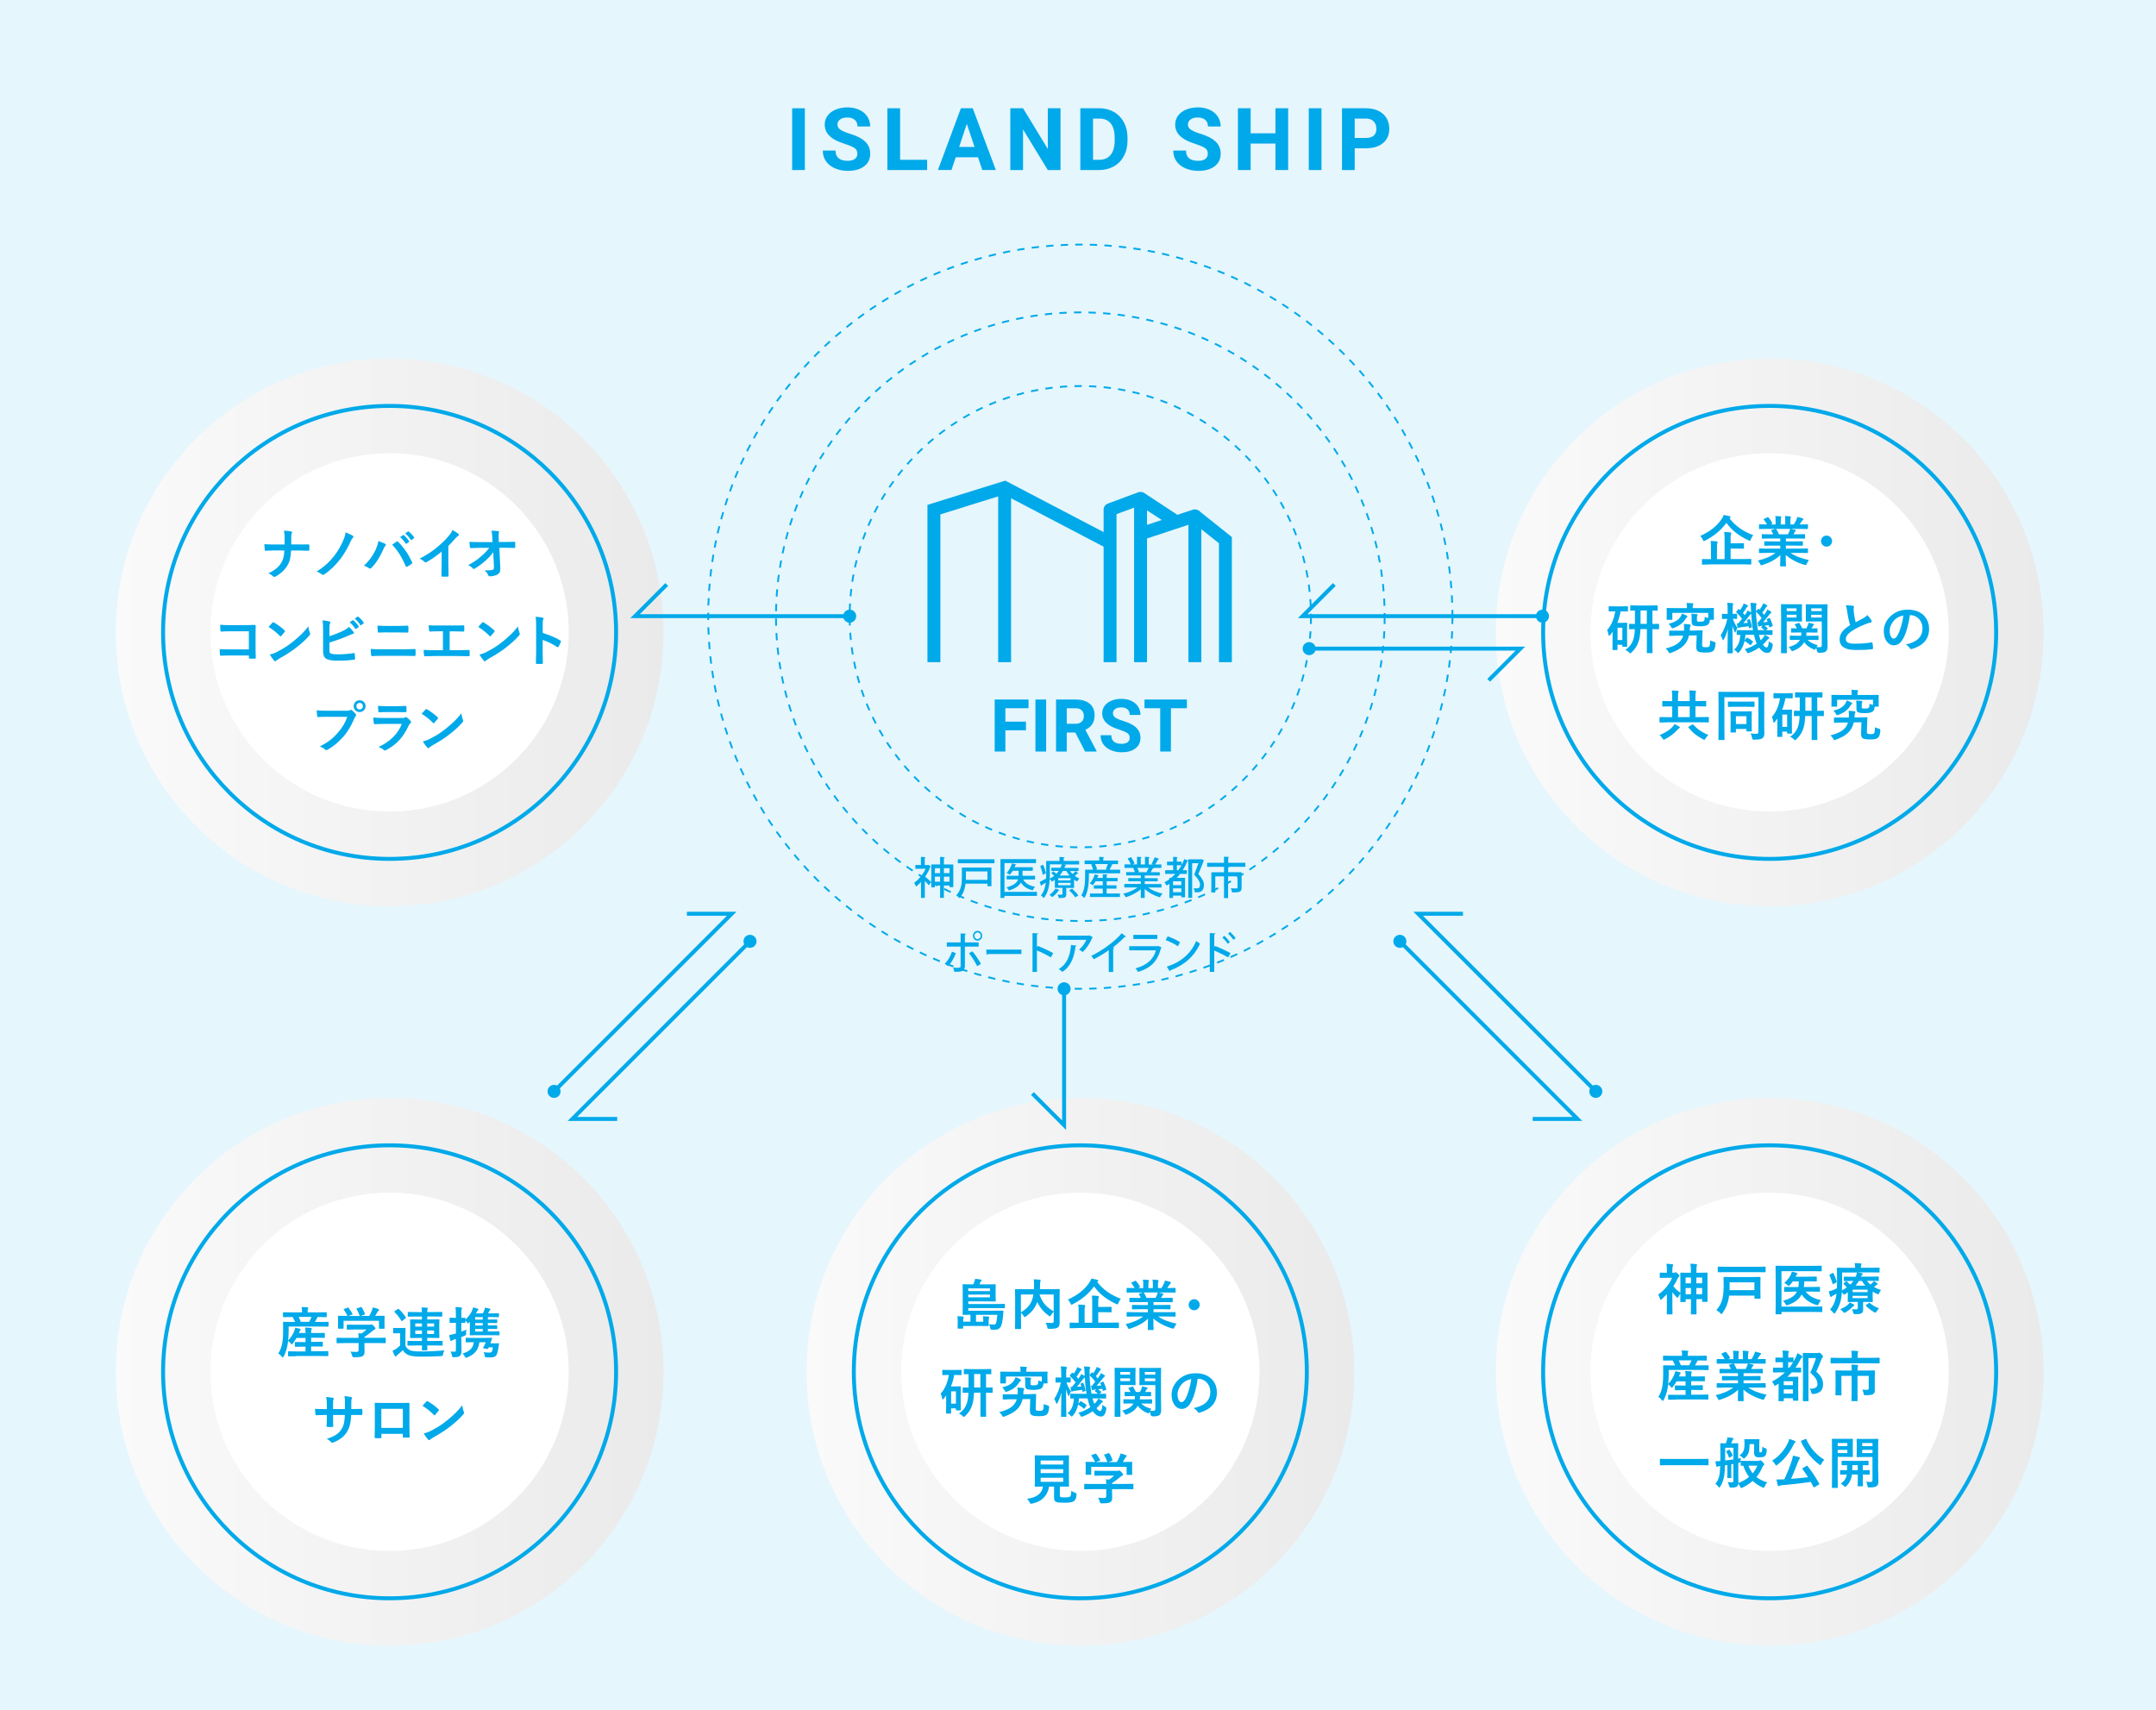 <?xml version="1.0" encoding="UTF-8"?>
<svg id="_レイヤー_2" data-name="レイヤー 2" xmlns="http://www.w3.org/2000/svg" xmlns:xlink="http://www.w3.org/1999/xlink" viewBox="0 0 545.98 433.04">
  <defs>
    <style>
      .cls-1 {
        fill: #00a9e9;
      }

      .cls-2 {
        fill: #e5f6fd;
      }

      .cls-3 {
        stroke: url(#_名称未設定グラデーション_132);
      }

      .cls-3, .cls-4, .cls-5, .cls-6, .cls-7, .cls-8, .cls-9, .cls-10, .cls-11, .cls-12 {
        stroke-miterlimit: 10;
      }

      .cls-3, .cls-6, .cls-7, .cls-8, .cls-9 {
        fill: #fff;
        stroke-width: 24px;
      }

      .cls-4 {
        stroke-dasharray: 0 0 0 0 0 0 1.85 1.84 0 0 0 0;
      }

      .cls-4, .cls-5, .cls-10, .cls-13, .cls-11, .cls-12 {
        fill: none;
        stroke: #00a9e9;
      }

      .cls-4, .cls-5, .cls-12 {
        stroke-width: .46px;
      }

      .cls-5 {
        stroke-dasharray: 0 0 0 0 0 0 1.85 1.85 0 0 0 0;
      }

      .cls-6 {
        stroke: url(#_名称未設定グラデーション_132-3);
      }

      .cls-7 {
        stroke: url(#_名称未設定グラデーション_132-4);
      }

      .cls-8 {
        stroke: url(#_名称未設定グラデーション_132-2);
      }

      .cls-9 {
        stroke: url(#_名称未設定グラデーション_132-5);
      }

      .cls-13 {
        stroke-linejoin: round;
      }

      .cls-13, .cls-11 {
        stroke-width: 3.27px;
      }

      .cls-12 {
        stroke-dasharray: 0 0 0 0 0 0 1.85 1.84 0 0 0 0;
      }
    </style>
    <linearGradient id="_名称未設定グラデーション_132" data-name="名称未設定グラデーション 132" x1="204.22" y1="347.42" x2="342.93" y2="347.42" gradientUnits="userSpaceOnUse">
      <stop offset="0" stop-color="#fafafb"/>
      <stop offset="1" stop-color="#eaeaea"/>
    </linearGradient>
    <linearGradient id="_名称未設定グラデーション_132-2" data-name="名称未設定グラデーション 132" x1="29.3" y1="160.16" x2="168.02" y2="160.16" xlink:href="#_名称未設定グラデーション_132"/>
    <linearGradient id="_名称未設定グラデーション_132-3" data-name="名称未設定グラデーション 132" x1="29.3" x2="168.02" xlink:href="#_名称未設定グラデーション_132"/>
    <linearGradient id="_名称未設定グラデーション_132-4" data-name="名称未設定グラデーション 132" x1="378.78" y1="160.16" x2="517.49" y2="160.16" xlink:href="#_名称未設定グラデーション_132"/>
    <linearGradient id="_名称未設定グラデーション_132-5" data-name="名称未設定グラデーション 132" x1="378.78" x2="517.49" xlink:href="#_名称未設定グラデーション_132"/>
  </defs>
  <g id="OBJ">
    <g>
      <rect class="cls-2" x="0" width="545.98" height="433.04"/>
      <g>
        <circle class="cls-3" cx="273.58" cy="347.42" r="57.36"/>
        <g>
          <path class="cls-1" d="m247.16,332.99v1.75h1.83v-.63c0-.29-.01-.49-.07-.78.5.03.95.06,1.4.11.13.01.2.07.2.15,0,.1-.06.17-.08.24-.04.1-.07.22-.07.5v.84c0,.24.01.42.01.5,0,.15-.01.17-.15.17-.38-.01-1.01-.03-1.97-.03h-4.36v.52c0,.14-.01.15-.15.15h-1.08c-.15,0-.17-.01-.17-.15,0-.1.03-.27.03-.73v-1.15c0-.48,0-.69-.07-1.11.5.01.95.04,1.4.1.14.03.2.08.2.15s-.03.14-.07.21c-.04.08-.07.24-.07.35v.57h1.83v-1.75c-1.13,0-1.76.03-1.83.03-.14,0-.15-.01-.15-.15,0-.08.03-.6.03-1.74v-4.03c0-1.12-.03-1.62-.03-1.69,0-.14.01-.15.15-.15.08,0,.57.03,1.91.03h.64c.11-.22.2-.43.27-.63.08-.22.15-.48.2-.77.48.04.94.1,1.48.2.11.01.18.08.18.17s-.06.14-.13.21c-.1.08-.17.17-.22.28-.08.18-.15.36-.22.55h2.07c1.34,0,1.82-.03,1.89-.03.15,0,.17.01.17.15,0,.08-.03.38-.03,1.18v1.69c0,.8.03,1.05.03,1.13,0,.2-.01.2-.17.2-.07,0-.55-.01-1.89-.01h-4.89v.66h7.17c1.37,0,1.85-.03,1.93-.03.15,0,.17.01.17.15v.77c0,.15-.01.17-.17.17-.08,0-.56-.03-1.93-.03h-7.17v.67h6.78c1.39,0,1.86-.03,1.95-.03.14,0,.18.03.17.17-.04.31-.06.67-.08.97-.14,1.64-.39,2.73-.74,3.15-.34.39-.76.55-1.36.55-.25,0-.48,0-.78-.01-.31-.01-.32-.04-.36-.34-.07-.46-.21-.83-.32-1.05.48.07.83.1,1.13.1.28,0,.49-.07.6-.28.18-.34.29-1.25.36-2.19h-5.38Zm-1.96-6.7v.69h5.49v-.69h-5.49Zm5.49,1.58h-5.49v.7h5.49v-.7Z"/>
          <path class="cls-1" d="m268.32,332.58c0,1.22.04,1.96.03,2.44,0,.52-.14.92-.45,1.16-.31.24-.8.36-2.17.36-.41,0-.45-.01-.53-.45-.08-.43-.22-.81-.39-1.09.59.04,1.2.07,1.47.06.43-.01.56-.13.56-.48v-2.38c-.28.27-.52.57-.7.88-.13.2-.2.29-.28.29-.07,0-.15-.06-.31-.17-1.23-.92-2.2-2-2.84-3.46l-.04.11c-.59,1.37-1.3,2.44-2.87,3.53-.15.13-.24.18-.31.18-.08,0-.14-.08-.27-.28-.2-.31-.42-.59-.67-.81v1.95c0,1.3.03,1.95.03,2.03,0,.13-.01.14-.17.14h-1.22c-.14,0-.15-.01-.15-.14,0-.1.03-.76.03-2.2v-5.42c0-1.44-.03-2.11-.03-2.21,0-.14.01-.15.15-.15.1,0,.56.03,1.89.03h2.75c.01-.32.03-.66.03-1.01,0-.5-.01-.98-.08-1.5.49.01,1.04.06,1.54.1.14.01.21.08.21.17,0,.1-.04.18-.08.29-.04.14-.06.45-.07,1.02,0,.31-.01.62-.03.92h2.98c1.32,0,1.79-.03,1.88-.03.14,0,.15.01.15.15,0,.08-.03.84-.03,2.3v3.66Zm-9.78-.24c1.48-.84,2.27-1.82,2.73-2.9.2-.46.34-1.01.43-1.6h-3.17v4.5Zm8.29-4.5h-3.59c.74,2.16,1.84,3.26,3.59,4.27v-4.27Z"/>
          <path class="cls-1" d="m277.85,324.68c1.57,2.03,3.59,3.36,6,4.24-.25.32-.46.64-.63,1.08-.1.25-.14.35-.24.35-.07,0-.17-.04-.32-.11-2.38-1.09-4.23-2.51-5.6-4.43-1.5,2.02-3.32,3.42-5.38,4.48-.17.08-.27.14-.34.14-.1,0-.14-.1-.25-.34-.17-.36-.41-.7-.66-.97,2.62-1.16,4.29-2.63,5.41-4.26.25-.36.39-.66.52-1.04.55.07,1.11.21,1.51.31.15.04.25.11.25.22,0,.08-.06.15-.15.21l-.11.1Zm-5.08,11.67c-1.25,0-1.67.03-1.76.03-.13,0-.14-.01-.14-.14v-1.12c0-.14.01-.15.14-.15.1,0,.52.03,1.76.03h.38v-3.07c0-.67-.01-1.13-.11-1.53.53.01,1.08.04,1.58.1.14.01.22.08.22.15,0,.13-.06.2-.1.29-.07.17-.08.45-.08,1.02v3.03h1.93v-5.34c0-.66-.01-1.13-.1-1.53.52.01,1.09.04,1.57.1.14.01.22.08.22.15,0,.13-.04.21-.08.31-.08.17-.08.45-.08,1.01v1.3h1.41c1.27,0,1.72-.03,1.81-.03.14,0,.15.01.15.15v1.09c0,.14-.01.15-.15.15-.08,0-.53-.03-1.81-.03h-1.41v2.65h3.33c1.23,0,1.67-.03,1.75-.03.14,0,.15.01.15.15v1.12c0,.13-.01.14-.15.14-.08,0-.52-.03-1.75-.03h-8.68Z"/>
          <path class="cls-1" d="m287.23,333.42c-1.26,0-1.68.03-1.76.03-.15,0-.17-.01-.17-.15v-.83c0-.15.01-.17.17-.17.08,0,.5.03,1.76.03h3.46v-.76h-1.97c-1.36,0-1.85.03-1.93.03-.14,0-.14-.01-.14-.15v-.8c0-.15,0-.17.14-.17.08,0,.57.03,1.93.03h1.97v-.74h-2.63c-1.34,0-1.79.03-1.88.03-.15,0-.17-.01-.17-.14v-.83c0-.14.01-.15.17-.15.08,0,.53.03,1.88.03h.85c-.15-.34-.29-.62-.45-.88-.07-.13-.08-.18.1-.24l.91-.25h-2.24c-1.26,0-1.68.03-1.76.03-.15,0-.17-.01-.17-.15v-.87c0-.15.01-.17.17-.17.08,0,.5.03,1.76.03h.1c-.22-.45-.48-.8-.8-1.2-.08-.1-.06-.15.11-.24l.81-.38c.14-.07.18-.06.27.06.34.41.69.88.94,1.36.07.13.07.14-.11.24l-.34.17h1.3v-.92c0-.49,0-.83-.08-1.22.43.01.98.04,1.36.08.11.01.17.06.17.13,0,.08-.03.15-.06.24-.04.1-.08.31-.08.77v.92h1.13v-.91c0-.5,0-.84-.08-1.23.42.01.97.04,1.34.1.13.01.18.06.18.13s-.03.15-.06.22c-.04.1-.08.31-.08.77v.92h.87c.25-.39.45-.74.64-1.15.1-.21.18-.42.24-.76.49.1.98.24,1.36.36.13.04.18.11.18.18,0,.11-.06.17-.14.24-.1.08-.17.17-.24.27-.18.29-.38.57-.57.85h.2c1.26,0,1.68-.03,1.76-.03.14,0,.15.01.15.17v.87c0,.14-.01.15-.15.15-.08,0-.5-.03-1.76-.03h-2.45c.36.07.69.14,1.11.25.11.03.18.08.18.17,0,.1-.07.17-.15.21-.07.04-.14.2-.2.29l-.25.45h.91c1.34,0,1.79-.03,1.88-.03.14,0,.15.01.15.15v.83c0,.13-.01.14-.15.14-.08,0-.53-.03-1.88-.03h-2.83v.74h2.23c1.37,0,1.85-.03,1.93-.03.14,0,.15.01.15.17v.8c0,.14-.01.15-.15.15-.08,0-.56-.03-1.93-.03h-2.23v.76h3.68c1.26,0,1.68-.03,1.76-.03.14,0,.15.01.15.17v.83c0,.14-.01.15-.15.15-.08,0-.5-.03-1.76-.03h-2.49c1.18.83,2.65,1.37,4.66,1.82-.18.22-.38.52-.55.9-.11.27-.17.36-.31.36-.07,0-.17-.03-.32-.07-1.89-.55-3.56-1.47-4.71-2.51,0,1.67.07,2.54.07,2.77,0,.14-.01.15-.15.15h-1.19c-.13,0-.14-.01-.14-.15,0-.24.04-1.05.06-2.72-1.18,1.12-2.63,1.9-4.5,2.51-.15.06-.25.08-.32.08-.13,0-.18-.1-.31-.36-.18-.36-.38-.66-.56-.84,1.86-.46,3.29-1.04,4.47-1.95h-2.27Zm5.41-4.72c.13-.24.24-.48.38-.81.07-.15.1-.29.15-.56h-3.57s.07.06.11.11c.21.35.43.77.63,1.26h2.3Z"/>
          <path class="cls-1" d="m303.81,330.44c0,.77-.63,1.4-1.4,1.4s-1.4-.63-1.4-1.4.63-1.4,1.4-1.4,1.4.63,1.4,1.4Z"/>
          <path class="cls-1" d="m241.64,348.22c-.17,1.02-.45,2-.83,2.91h1.34c.63,0,.91-.03,1.01-.03.14,0,.15.01.15.15,0,.1-.03.52-.03,1.89v1.4c0,2,.03,2.4.03,2.48,0,.15-.01.17-.15.17h-.94c-.14,0-.15-.01-.15-.17v-.34h-1.22v1.18c0,.14-.01.15-.17.15h-.94c-.15,0-.17-.01-.17-.15,0-.08.03-.52.03-2.54v-1.93c-.2.28-.41.56-.62.83-.1.13-.18.2-.25.2-.08,0-.13-.08-.15-.27-.07-.49-.2-.85-.36-1.2,1.05-1.16,1.75-2.75,2.06-4.73h-.08c-1.01,0-1.33.03-1.43.03-.14,0-.15-.01-.15-.15v-1.02c0-.14.01-.15.15-.15.1,0,.42.03,1.43.03h1.72c1.02,0,1.34-.03,1.43-.03.14,0,.15.01.15.15v1.02c0,.14-.01.15-.15.15-.08,0-.41-.03-1.43-.03h-.28Zm-.78,4.15v3.11h1.22v-3.11h-1.22Zm5.8.34c-.06,1.32-.2,2.33-.46,3.11-.35,1.12-.91,1.98-1.82,2.82-.14.15-.22.22-.29.22-.08,0-.15-.08-.32-.25-.28-.27-.62-.49-.92-.63.94-.63,1.6-1.48,1.93-2.42.28-.77.41-1.65.46-2.84-.88.01-1.23.03-1.3.03-.14,0-.15-.01-.15-.15v-1.05c0-.15.01-.17.15-.17.07,0,.42.03,1.33.03v-3.4c-.7.01-.99.03-1.05.03-.13,0-.14-.01-.14-.14v-1.04c0-.14.01-.15.14-.15.08,0,.52.03,1.78.03h3.1c1.26,0,1.69-.03,1.78-.03.14,0,.15.01.15.15v1.04c0,.13-.01.14-.15.14-.07,0-.38-.01-1.18-.03v3.4c1.05,0,1.44-.03,1.53-.03.14,0,.15.01.15.17v1.05c0,.14-.01.15-.15.15-.08,0-.48-.01-1.53-.03v4.02c0,1.39.03,1.82.03,1.91,0,.14-.01.15-.15.15h-1.16c-.13,0-.14-.01-.14-.15,0-.1.01-.52.01-1.91v-4.02h-1.61Zm1.61-1.32v-3.4h-1.58v3.4h1.58Z"/>
          <path class="cls-1" d="m258.96,354.34c-.49,2.16-1.88,3.43-4.61,4.4-.15.06-.24.08-.31.08-.13,0-.15-.1-.29-.35-.17-.32-.42-.59-.71-.84,2.63-.67,3.95-1.58,4.45-3.26h-1.53c-1.26.03-1.69.06-1.86.07-.15,0-.17-.01-.17-.15v-1.05c-.01-.13,0-.14.15-.14.14,0,.6.04,1.86.01h1.75c.01-.18.03-.36.03-.55,0-.36,0-.77-.08-1.16.56.03,1.05.07,1.46.13.17.03.28.08.28.2,0,.07-.03.15-.1.27-.07.1-.1.31-.11.7l-.03.39h1.08c1.46-.04,1.96-.06,2.03-.06.13,0,.15.01.15.15-.03.39-.04.9-.06,1.37l-.06,2.06c-.01.31.01.45.11.55.1.1.35.15.88.15s.76-.08.88-.31c.1-.21.17-.8.18-1.43.28.15.64.29,1.04.38q.35.1.31.53c-.1,1.02-.31,1.51-.59,1.75-.35.28-.78.43-1.93.43s-1.74-.13-1.97-.32-.41-.52-.39-1.2l.1-2.83-1.95.03Zm2-4.01c0,.24.01.36.13.43.14.08.42.08.84.08.39,0,.66-.06.81-.2.14-.15.2-.5.21-1.04.25.14.52.24.88.31v-1.3h-9.09v1.6c0,.14-.01.15-.15.15h-1.15c-.14,0-.15-.01-.15-.15,0-.1.03-.29.03-1.46v-.46c0-.46-.03-.67-.03-.77,0-.14.01-.15.15-.15.08,0,.55.03,1.84.03h3.15v-.41c0-.27-.03-.59-.1-.9.49.01,1.02.04,1.5.08.15.01.24.06.24.13,0,.1-.04.17-.1.27-.06.11-.07.25-.07.45v.38h3.39c1.27,0,1.74-.03,1.84-.03.14,0,.15.01.15.15,0,.08-.03.31-.03.66v.57c0,1.16.03,1.37.03,1.46,0,.14-.01.15-.15.15h-.88c-.06.69-.24,1.09-.6,1.3-.39.22-.98.34-1.85.34-.98,0-1.54-.08-1.83-.25-.28-.18-.34-.46-.34-1.01v-.73c0-.56-.01-.81-.08-1.18.49.01.94.04,1.37.1.13.01.22.06.22.14,0,.11-.03.18-.1.28s-.07.31-.07.78v.18Zm-2.63-1.05c.15.08.22.15.22.25,0,.11-.07.17-.18.25-.08.07-.24.27-.42.55-.64.97-1.65,1.67-2.9,2.1-.15.06-.25.08-.32.08-.13,0-.17-.1-.31-.36-.17-.28-.39-.57-.63-.77,1.43-.39,2.37-.83,2.96-1.72.18-.27.35-.59.43-.88.43.17.78.31,1.15.5Z"/>
          <path class="cls-1" d="m268.84,358.85c-.13,0-.14-.01-.14-.15,0-.21.06-2.83.08-6.05-.24.98-.55,1.83-.98,2.66-.08.15-.14.24-.2.24-.04,0-.08-.07-.14-.22-.14-.42-.32-.8-.49-1.02.76-1.15,1.36-2.66,1.69-4.19h-.03c-.85,0-1.11.03-1.19.03-.13,0-.14-.01-.14-.15v-1.01c0-.13.01-.14.14-.14.08,0,.34.03,1.2.03h.1v-.98c0-.84-.01-1.32-.11-1.85.52.01.9.04,1.32.1.14.01.21.07.21.15,0,.11-.03.18-.06.28-.07.17-.1.39-.1,1.3v.99c.69,0,.91-.03.99-.03.14,0,.15.01.15.14v1.01c0,.14-.01.15-.15.15-.08,0-.29-.01-.92-.03.27.88.67,1.58,1.16,2.28-.15.27-.34.64-.45.98-.04.15-.08.24-.14.24-.04,0-.1-.08-.17-.25-.22-.5-.38-.97-.52-1.53.01,3.7.1,6.64.1,6.86,0,.14-.01.15-.15.15h-1.08Zm7.96-4.27c.08.35.2.67.31.97.24-.22.46-.46.64-.7.17-.22.28-.41.39-.66.32.14.78.38,1.01.55.11.1.14.14.14.21,0,.08-.06.14-.15.2-.11.06-.24.15-.41.36-.31.39-.66.77-1.05,1.12.32.48.66.73.9.73.32,0,.5-.38.59-1.55.18.15.43.31.66.42q.41.21.32.64c-.22,1.34-.63,1.88-1.37,1.88-.7,0-1.46-.49-2.07-1.34-.76.53-1.6.98-2.49,1.3-.17.06-.27.1-.34.1-.11,0-.17-.08-.28-.32-.14-.27-.34-.52-.53-.7,1.08-.28,2.14-.78,3.04-1.4-.17-.35-.31-.74-.42-1.15-.11-.34-.21-.7-.29-1.08h-2.13c-.06.5-.11.99-.21,1.41l.43-.59c.08-.11.14-.14.28-.07.42.22.9.53,1.32.87.11.08.1.14.01.25l-.42.62c-.06.1-.1.14-.15.14-.03,0-.07-.03-.13-.08-.41-.36-.88-.71-1.37-.98-.28,1.2-.73,2.11-1.34,2.79-.14.15-.21.24-.28.24s-.15-.08-.31-.25c-.22-.25-.49-.46-.73-.59.95-.8,1.47-1.93,1.58-3.74-.5,0-.71.01-.77.01-.14,0-.15-.01-.15-.15v-.92c0-.14.01-.15.15-.15.08,0,.55.03,1.92.03h2.06c-.24-1.32-.38-2.73-.45-4.15-.14.07-.25.18-.45.46-.49.64-1.09,1.4-1.54,1.91l1.13-.1c-.06-.2-.13-.38-.2-.55-.06-.15-.03-.15.14-.22l.36-.14c.14-.06.17-.04.22.1.21.46.39,1.15.53,1.74.04.15.01.17-.14.24l-.41.18c-.17.07-.2.06-.22-.1l-.07-.38c-.7.11-1.33.2-1.99.27-.22.03-.38.07-.45.11s-.13.07-.18.07c-.08,0-.15-.07-.18-.18-.07-.29-.14-.67-.2-.99.14.01.25.01.36.01.32-.36.64-.77.97-1.18-.38-.52-.87-1.08-1.41-1.58-.06-.04-.08-.08-.08-.13s.03-.08.08-.15l.46-.53c.08-.11.13-.13.24-.03l.22.21c.25-.35.52-.77.7-1.13.08-.15.14-.32.21-.53.35.13.67.28.97.45.1.06.13.11.13.18s-.06.11-.13.15c-.08.06-.15.13-.24.25-.24.41-.57.94-.92,1.39.17.18.31.36.45.55l.45-.66c.11-.18.2-.35.27-.56.28.14.63.34.88.5v-.25c-.03-1.12-.06-1.5-.15-2.16.52.01.83.04,1.3.1.14.01.25.07.25.15,0,.11-.04.18-.08.28-.07.18-.07.46-.06,1.58v.06l.5-.6c.13-.13.13-.11.24-.01l.17.17c.28-.36.5-.74.69-1.09.08-.15.15-.31.22-.53.35.15.66.31.92.46.11.07.14.11.14.18s-.06.11-.13.15c-.08.06-.14.11-.22.25-.24.38-.56.85-.94,1.32.17.2.32.39.46.57.17-.22.32-.45.46-.66.14-.24.27-.46.35-.7.32.15.67.36.92.55.1.07.13.13.13.18,0,.08-.04.13-.15.17-.13.06-.21.2-.43.46-.49.64-1.06,1.32-1.57,1.88.38-.03.78-.07,1.19-.11l-.24-.53c-.06-.14-.04-.15.14-.22l.46-.18c.17-.07.18-.04.25.1.25.5.49,1.16.67,1.75.04.13,0,.14-.15.21l-.5.21c-.18.07-.21.06-.24-.1l-.11-.41-1.08.15c.21.13.48.35.73.56.07.06.1.1.1.14s-.04.08-.1.13l-.38.32c1.04,0,1.43-.03,1.51-.03.15,0,.17.01.17.15v.92c0,.14-.01.15-.17.15-.08,0-.55-.03-1.91-.03h-1.37l.13.43Zm-.29-3.61c.27-.31.56-.66.85-1.04-.41-.57-.88-1.11-1.43-1.6.04,1.57.22,3.24.49,4.64h1.61c-.21-.22-.48-.42-.7-.59-.07-.06-.11-.1-.11-.13,0-.04.04-.08.14-.15l.32-.24-.38.04c-.22.03-.35.07-.42.11-.08.04-.15.07-.22.07-.08,0-.14-.07-.17-.18-.08-.28-.14-.63-.18-.95h.2Z"/>
          <path class="cls-1" d="m286.02,346.44c.91,0,1.33-.03,1.41-.03.13,0,.14.01.14.15,0,.08-.03.48-.03,1.29v1.51c0,.83.03,1.19.03,1.27,0,.15-.01.17-.14.17-.08,0-.5-.03-1.41-.03h-2.31v4.89c0,1.96.03,2.91.03,3.01,0,.14-.01.15-.15.15h-1.18c-.14,0-.15-.01-.15-.15,0-.1.03-1.05.03-3.01v-6.07c0-1.96-.03-2.94-.03-3.04,0-.14.01-.15.15-.15.1,0,.63.03,1.65.03h1.96Zm-2.31,1.02v.69h2.47v-.69h-2.47Zm2.47,1.62h-2.47v.7h2.47v-.7Zm.27,6.36c-1.29,0-1.74.03-1.81.03-.14,0-.15-.01-.15-.15v-.8c0-.14.01-.15.15-.15.07,0,.52.03,1.81.03h.9c.03-.24.06-.52.06-.83h-.7c-1.23,0-1.65.03-1.74.03-.15,0-.17-.01-.17-.15v-.8c0-.14.01-.15.17-.15.07,0,.42.03,1.32.03-.15-.32-.32-.62-.49-.85-.1-.13-.07-.18.1-.24l.77-.25c.17-.06.2-.06.28.07.22.34.48.78.7,1.27h1.04c.14-.28.25-.55.38-.84.07-.18.15-.42.18-.59.43.08.81.17,1.15.27.13.04.22.1.22.2,0,.06-.04.11-.11.17-.11.08-.18.18-.24.28l-.27.52c.9,0,1.26-.03,1.33-.03.15,0,.17.01.17.15v.8c0,.14-.01.15-.17.15-.08,0-.5-.03-1.74-.03h-.88c-.01.29-.03.56-.07.83h1.16c1.27,0,1.72-.03,1.81-.03.14,0,.15.01.15.15v.8c0,.14-.01.15-.15.15-.08,0-.53-.03-1.81-.03h-.8c.62.64,1.4,1.01,2.55,1.34-.1.13-.21.28-.32.48.25.03.46.03.76.03.46,0,.59-.13.59-.55v-5.97h-2.35c-1.11,0-1.47.03-1.55.03-.14,0-.15-.01-.15-.17,0-.08.03-.38.03-1.16v-1.72c0-.78-.03-1.09-.03-1.19,0-.14.01-.15.15-.15.08,0,.45.03,1.55.03h2.09c1.09,0,1.47-.03,1.57-.03.14,0,.15.01.15.15,0,.08-.03.67-.03,1.88v5.79c0,.98.04,2.1.04,2.79s-.1.99-.39,1.3c-.27.24-.64.38-1.68.38q-.53,0-.6-.43c-.06-.29-.13-.57-.24-.8l-.07.17c-.1.21-.14.29-.24.29-.07,0-.17-.03-.32-.1-.98-.41-1.77-.97-2.4-1.81-.52.95-1.37,1.65-2.7,2.16-.17.07-.27.1-.34.1-.1,0-.14-.07-.24-.25-.2-.36-.42-.6-.63-.8,1.57-.41,2.42-.98,2.83-1.78h-.57Zm3.46-7.98v.69h2.66v-.69h-2.66Zm2.66,2.33v-.7h-2.66v.7h2.66Z"/>
          <path class="cls-1" d="m303.3,349.17c-.32,2.38-.91,4.57-1.75,6.04-.6,1.05-1.33,1.61-2.38,1.61-1.23,0-2.48-1.32-2.48-3.6,0-1.34.57-2.63,1.58-3.64,1.18-1.18,2.66-1.79,4.55-1.79,3.36,0,5.34,2.07,5.34,4.86,0,2.61-1.47,4.24-4.31,5.1-.29.08-.42.03-.6-.25-.15-.24-.45-.56-.98-.88,2.37-.56,4.23-1.54,4.23-4.19,0-1.67-1.26-3.25-3.14-3.25h-.06Zm-4.02,1.36c-.67.76-1.09,1.69-1.09,2.59,0,1.29.52,2,.95,2,.36,0,.67-.18,1.05-.85.62-1.13,1.25-3.15,1.48-5.01-.98.2-1.76.59-2.4,1.27Z"/>
          <path class="cls-1" d="m268.4,378.7c0,.32.07.42.25.46.18.06.55.07,1.09.07.5,0,1.04-.06,1.2-.18.22-.17.34-.55.35-1.48.28.18.66.36,1.02.49q.35.13.31.48c-.08.98-.27,1.34-.66,1.62-.39.31-1.26.42-2.34.42s-1.71-.04-2.12-.2c-.32-.14-.57-.36-.57-.99v-2.9h-1.26c-.41,2.37-1.88,3.81-4.3,4.31-.14.03-.22.04-.29.04-.14,0-.18-.07-.32-.35-.18-.35-.42-.67-.69-.91,2.48-.31,3.78-1.34,4.06-3.1h-.03c-1.36,0-1.81.03-1.89.03-.15,0-.17-.01-.17-.15,0-.1.03-.62.03-1.71v-4.19c0-1.12-.03-1.64-.03-1.74,0-.14.01-.15.17-.15.08,0,.56.03,1.92.03h4.51c1.34,0,1.82-.03,1.92-.03.14,0,.15.01.15.15,0,.1-.03.62-.03,1.74v4.19c0,1.09.03,1.62.03,1.71,0,.14-.01.15-.15.15-.1,0-.57-.03-1.92-.03h-.25v2.21Zm-4.87-8.82v1.02h5.72v-1.02h-5.72Zm5.72,3.19v-.99h-5.72v.99h5.72Zm0,1.18h-5.72v1.04h5.72v-1.04Z"/>
          <path class="cls-1" d="m276.46,377.15c-1.25,0-1.67.03-1.75.03-.14,0-.15-.01-.15-.15v-1.08c0-.14.01-.15.15-.15.08,0,.5.03,1.75.03h3.68c-.01-.45-.03-.81-.08-1.19l.81.08c.48-.31.85-.62,1.27-1.01h-3.03c-1.29,0-1.74.03-1.81.03-.14,0-.15-.01-.15-.14v-.98c0-.14.01-.15.15-.15.07,0,.52.03,1.81.03h3.8c.2,0,.28,0,.34-.03.07-.03.11-.06.18-.06.11,0,.25.11.6.45.28.29.39.48.39.6,0,.11-.06.18-.17.22-.14.07-.34.18-.67.46-.57.49-1.2.98-1.96,1.46v.22h3.5c1.25,0,1.67-.03,1.75-.03.14,0,.15.01.15.15v1.08c0,.14-.01.15-.15.15-.08,0-.5-.03-1.75-.03h-3.5v.91c0,.34.03.85.03,1.22,0,.6-.11.91-.45,1.15-.36.22-.8.31-2.14.31-.43,0-.43.01-.55-.41-.1-.36-.25-.74-.42-1.02.56.06.95.08,1.5.08.39,0,.55-.1.55-.49v-1.75h-3.68Zm.87-8.96c.18-.07.22-.04.31.07.35.45.73,1.05.94,1.46.07.14.07.15-.13.22l-.92.34h2.91c-.21-.62-.55-1.32-.8-1.75-.08-.14-.04-.15.13-.21l.92-.28c.17-.06.21-.03.28.08.24.39.59,1.12.77,1.62.04.13.04.14-.15.21l-.91.32h2.16c.27-.45.46-.88.69-1.42.07-.18.14-.41.21-.74.5.1.99.25,1.39.42.13.06.2.13.2.21s-.06.15-.14.21c-.08.06-.2.2-.27.32-.2.36-.36.66-.57.99h.36c1.3,0,1.77-.03,1.85-.03.15,0,.17.01.17.15,0,.08-.03.35-.03.76v.64c0,1.26.03,1.48.03,1.57,0,.15-.01.17-.17.17h-1.11c-.14,0-.15-.01-.15-.17v-1.85h-8.96v1.85c0,.14-.01.15-.15.15h-1.11c-.15,0-.17-.01-.17-.15,0-.1.03-.32.03-1.58v-.52c0-.52-.03-.77-.03-.87,0-.14.01-.15.17-.15.08,0,.55.03,1.85.03h.38c-.24-.57-.62-1.19-.9-1.57-.08-.13-.07-.15.1-.21l.84-.31Z"/>
        </g>
        <circle class="cls-10" cx="273.58" cy="347.42" r="57.36"/>
      </g>
      <g>
        <circle class="cls-8" cx="98.66" cy="160.16" r="57.36"/>
        <g>
          <path class="cls-1" d="m75.62,137.9c.78,0,1.71-.01,2.44-.03.2-.01.25.01.27.25.03.35.03.74,0,1.09,0,.22-.06.27-.27.27-.5,0-1.57-.06-2.35-.06h-1.99c-.14,2.03-.35,2.83-.95,3.82-.66,1.11-1.78,2.13-2.98,2.76-.11.07-.21.1-.32.1s-.21-.04-.31-.14c-.35-.32-.69-.56-1.18-.77,1.58-.76,2.51-1.5,3.18-2.54.55-.84.78-1.75.85-3.24h-2.7c-.69,0-1.48.06-2.02.07-.18.01-.22-.06-.25-.27-.04-.28-.07-.87-.1-1.39.91.07,1.69.07,2.38.07h2.76c0-.7,0-1.46-.01-2.07-.01-.45-.03-.85-.17-1.42.7.03,1.41.08,1.86.2.15.04.21.1.21.2,0,.08-.04.18-.1.31-.06.13-.11.46-.11.85,0,.66,0,1.12-.01,1.92h1.88Z"/>
          <path class="cls-1" d="m89.33,135.67c.11.07.17.15.17.24s-.04.15-.1.24c-.25.25-.38.48-.6.95-.67,1.54-1.72,3.33-2.59,4.44-1.19,1.56-2.62,2.97-4.12,3.94-.1.07-.2.11-.29.11s-.2-.04-.29-.13c-.34-.25-.81-.53-1.33-.71,1.98-1.23,3.39-2.58,4.52-4.06.91-1.18,1.69-2.55,2.31-4.03.27-.69.41-1.02.5-1.83.66.25,1.3.53,1.82.85Z"/>
          <path class="cls-1" d="m95.18,139.09c.38-.85.59-1.57.63-2.07.71.25,1.34.5,1.74.71.13.06.17.14.17.22,0,.1-.06.2-.14.28-.15.15-.27.35-.49.85-.83,1.86-1.65,3.29-3,4.71-.13.14-.25.21-.39.21-.11,0-.21-.04-.32-.14-.28-.22-.73-.45-1.23-.6,1.47-1.3,2.48-2.9,3.04-4.17Zm5.24-1.9c.07-.06.14-.08.2-.08.07,0,.13.03.21.11,1.53,1.53,2.7,3.35,3.52,5.14.04.07.06.13.06.2,0,.08-.04.15-.14.22-.27.21-.71.5-1.16.74-.18.08-.28.06-.34-.13-1.04-2.34-2.07-3.98-3.46-5.45.5-.34.88-.6,1.12-.76Zm1.64-1.68c.07-.06.13-.04.21.03.43.34.94.9,1.33,1.5.06.08.06.15-.04.22l-.59.43c-.1.07-.17.06-.24-.04-.42-.64-.87-1.18-1.41-1.62l.74-.52Zm1.25-.91c.08-.06.13-.04.21.03.52.39,1.02.95,1.33,1.44.06.08.07.17-.04.25l-.56.43c-.11.08-.18.04-.24-.04-.38-.6-.83-1.13-1.4-1.61l.7-.5Z"/>
          <path class="cls-1" d="m113.55,142.88c0,.97.01,1.79.04,2.91.01.18-.06.24-.21.24-.45.03-.95.03-1.4,0-.15,0-.21-.06-.2-.22.01-1.01.06-1.92.06-2.87v-3.26c-1.23,1.04-2.73,2.1-3.85,2.69-.07.04-.14.06-.21.06-.11,0-.2-.04-.29-.14-.32-.32-.78-.6-1.2-.83,1.93-.99,3.12-1.81,4.41-2.87,1.11-.91,2.12-1.89,2.98-2.93.48-.56.66-.84.88-1.44.63.35,1.25.73,1.55.98.08.06.11.14.11.21,0,.11-.08.24-.2.31-.24.15-.46.36-.84.77-.55.66-1.06,1.2-1.64,1.77v4.64Z"/>
          <path class="cls-1" d="m124.91,139.84c-.55.78-1.12,1.4-1.98,2.16-.71.66-1.79,1.48-2.65,1.96-.13.08-.22.13-.32.13-.08,0-.17-.04-.24-.14-.28-.34-.76-.67-1.15-.83,1.43-.78,2.31-1.37,3.26-2.21.83-.73,1.5-1.4,2.06-2.17h-2.45c-.73.01-1.51.04-2.24.08-.13.01-.18-.08-.2-.24-.06-.27-.08-.84-.11-1.36.84.06,1.67.07,2.51.07h3.33l-.06-1.25c-.03-.7-.1-1.2-.22-1.65.76.03,1.33.07,1.77.15.14.03.18.08.18.17,0,.06-.03.13-.06.21-.04.17-.1.39-.06,1.29l.04,1.06h1.22c.98,0,1.68-.03,2.72-.07.14,0,.21.07.21.17.01.39.01.83,0,1.22,0,.11-.06.2-.2.2-1.02-.04-1.82-.07-2.69-.07h-1.13l.25,5.27c.04.74-.21,1.2-.67,1.48-.48.28-1.29.49-1.93.49-.27,0-.36-.06-.43-.24-.22-.52-.46-.84-.98-1.25,1.05-.01,1.5-.04,1.98-.14.32-.07.43-.21.41-.83l-.17-3.67Z"/>
          <path class="cls-1" d="m63.03,159.88h-4.89c-.95,0-1.61.03-2.1.08-.15,0-.21-.07-.21-.24-.04-.38-.07-1.04-.07-1.5.84.08,1.33.1,2.34.1h4.16c.73,0,1.47-.03,2.21-.06.22,0,.29.06.28.24,0,.74-.03,1.47-.03,2.21v3.35c0,1.02.04,2.14.06,2.54,0,.14-.06.18-.25.2-.39.03-.84.03-1.23,0-.22-.01-.27-.03-.27-.24v-.56h-4.82c-.88,0-1.62.04-2.3.06-.13,0-.18-.06-.2-.21-.04-.36-.07-.87-.07-1.46.66.04,1.47.07,2.58.07h4.8v-4.58Z"/>
          <path class="cls-1" d="m68.99,157.68c.06-.07.13-.11.2-.11.06,0,.11.03.18.07.71.38,1.88,1.23,2.68,1.99.08.08.13.14.13.2s-.03.11-.08.18c-.21.28-.67.84-.87,1.05-.07.07-.11.11-.17.11s-.11-.04-.18-.11c-.84-.87-1.85-1.67-2.86-2.28.31-.38.71-.81.98-1.09Zm1.22,7.38c1.71-.88,2.62-1.47,4.03-2.6,1.71-1.39,2.65-2.28,3.84-3.81.08.7.21,1.18.39,1.64.04.1.07.18.07.27,0,.13-.07.24-.22.42-.74.87-1.95,1.99-3.22,2.97-1.16.91-2.34,1.7-4.23,2.75-.63.38-.81.52-.94.64-.08.08-.17.14-.25.14-.07,0-.15-.06-.24-.15-.35-.39-.78-.97-1.12-1.55.71-.2,1.15-.32,1.89-.7Z"/>
          <path class="cls-1" d="m83.43,161.13c1.23-.41,2.3-.81,3.42-1.36.76-.36,1.11-.59,1.5-1.01.49.41.95.98,1.16,1.26.07.08.11.17.11.25,0,.11-.07.21-.24.25-.39.1-.78.29-1.16.46-1.39.63-2.96,1.19-4.8,1.74v1.86c0,.66.1.88.46.99.36.1.91.15,1.76.15,1.32,0,2.49-.1,3.95-.32.21-.03.24.03.25.2.04.39.08.92.08,1.22,0,.18-.08.24-.29.25-1.58.2-2.4.25-4.16.25-1.25,0-2.07-.13-2.66-.38-.7-.29-.99-.95-.99-2.1v-5.17c0-1.33-.03-1.86-.14-2.56.66.07,1.32.15,1.77.28.17.04.22.13.22.22s-.04.2-.1.29c-.11.22-.14.6-.14,1.26v1.95Zm5.86-4.05c.07-.06.13-.04.21.03.43.34.94.9,1.33,1.5.06.08.06.15-.04.22l-.59.43c-.1.07-.17.06-.24-.04-.42-.64-.87-1.18-1.41-1.62l.74-.52Zm1.25-.91c.08-.06.13-.04.21.03.52.39,1.02.95,1.33,1.44.06.08.07.17-.04.25l-.56.43c-.11.08-.18.04-.24-.04-.38-.6-.83-1.13-1.4-1.61l.7-.5Z"/>
          <path class="cls-1" d="m96.72,166.1c-.91,0-1.83.01-2.52.07-.14,0-.18-.08-.21-.27-.06-.32-.08-.8-.13-1.54,1.01.07,2.02.08,2.9.08h5.1c1.55,0,2.51-.04,3.15-.07.18,0,.22.07.22.25.03.39.03.83,0,1.22,0,.21-.03.29-.21.29-.67-.03-2.12-.04-3.07-.04h-5.24Zm1.29-5.95c-.88,0-1.5.03-2.14.06-.14,0-.18-.08-.2-.29-.07-.43-.08-.91-.08-1.48.88.07,1.54.08,2.38.08h2.77c1.08,0,1.92-.04,2.52-.07.11,0,.15.07.15.24.03.41.03.84,0,1.25-.01.2-.04.27-.18.27-.66-.03-1.55-.04-2.45-.04h-2.77Z"/>
          <path class="cls-1" d="m113.88,164.67h2c.94,0,1.88-.03,2.83-.06.15-.01.22.06.22.22.01.36.01.76,0,1.12,0,.18-.04.25-.21.25-.67-.03-1.92-.06-2.83-.06h-5.63c-.57,0-1.48.04-2.58.06-.22.01-.25-.04-.29-.28-.06-.31-.1-.81-.1-1.32,1.01.06,2.07.07,2.97.07h1.91v-4.79h-1.09c-1.01,0-1.6.03-2.17.06-.17.01-.2-.08-.24-.29-.06-.28-.11-.83-.11-1.3.7.07,1.26.06,2.42.06h3.96c.85,0,1.62,0,2.45-.04.14-.01.18.07.18.22.01.35.01.74,0,1.09-.01.18-.04.27-.2.27-.94-.04-1.62-.06-2.41-.06h-1.09v4.78Z"/>
          <path class="cls-1" d="m122.08,157.68c.06-.07.13-.11.2-.11.06,0,.11.03.18.07.71.38,1.88,1.23,2.68,1.99.08.08.13.14.13.2s-.03.11-.08.18c-.21.28-.67.84-.87,1.05-.07.07-.11.11-.17.11s-.11-.04-.18-.11c-.84-.87-1.85-1.67-2.86-2.28.31-.38.71-.81.98-1.09Zm1.22,7.38c1.71-.88,2.62-1.47,4.03-2.6,1.71-1.39,2.65-2.28,3.84-3.81.08.7.21,1.18.39,1.64.04.1.07.18.07.27,0,.13-.07.24-.22.42-.74.87-1.95,1.99-3.22,2.97-1.16.91-2.34,1.7-4.23,2.75-.63.38-.81.52-.94.64-.08.08-.17.14-.25.14-.07,0-.15-.06-.24-.15-.35-.39-.78-.97-1.12-1.55.71-.2,1.15-.32,1.89-.7Z"/>
          <path class="cls-1" d="m137.43,160.3c1.71.53,3.07,1.08,4.45,1.9.15.08.22.18.15.36-.18.46-.41.9-.6,1.22-.06.1-.11.15-.18.15-.04,0-.1-.01-.15-.07-1.29-.83-2.55-1.44-3.68-1.79v3.1c0,.91.03,1.74.06,2.75.01.17-.06.21-.25.21-.41.03-.84.03-1.25,0-.2,0-.27-.04-.27-.21.04-1.04.06-1.86.06-2.76v-6.89c0-1.05-.04-1.51-.14-2.07.64.04,1.34.11,1.75.22.2.04.27.13.27.24,0,.08-.04.2-.11.32-.1.18-.1.53-.1,1.32v2Z"/>
          <path class="cls-1" d="m82.9,181.53c-.91,0-1.71.04-2.31.07-.18.01-.24-.08-.27-.28-.04-.28-.1-1.01-.13-1.42.63.07,1.37.1,2.69.1h5c.42,0,.57-.03.77-.14.08-.06.17-.08.24-.08.08,0,.17.03.24.1.36.29.71.63.95.97.07.1.11.18.11.28,0,.08-.04.17-.14.27-.13.13-.2.27-.32.55-.69,1.65-1.54,3.19-2.72,4.55-1.2,1.37-2.56,2.54-3.98,3.33-.13.08-.25.13-.38.13-.11,0-.24-.04-.35-.15-.32-.31-.78-.56-1.3-.77,2.05-1.04,3.29-2,4.58-3.5,1.09-1.25,1.81-2.44,2.37-3.99h-5.06Zm9.68-2.69c0,.84-.67,1.5-1.51,1.5s-1.51-.66-1.51-1.5.67-1.5,1.51-1.5,1.51.66,1.51,1.5Zm-2.34,0c0,.48.35.83.83.83s.83-.35.83-.83-.35-.83-.83-.83-.83.35-.83.83Z"/>
          <path class="cls-1" d="m96.98,183.35c-.7,0-1.4.01-2.1.06-.13,0-.18-.08-.21-.27-.08-.35-.11-.87-.15-1.42.8.08,1.65.11,2.58.11h4.8c.24,0,.52-.03.74-.15.07-.06.13-.08.18-.08.07,0,.14.04.21.1.34.27.71.62.94.87.1.1.14.2.14.29,0,.08-.04.18-.15.27-.22.18-.32.34-.48.66-1.4,2.98-3.01,4.73-5.72,6.19-.11.06-.2.1-.28.1-.1,0-.2-.06-.31-.17-.38-.34-.83-.55-1.3-.73,2.59-1.2,4.87-3.14,5.88-5.84h-4.78Zm.94-3.01c-.63,0-1.33.01-1.92.06-.14,0-.18-.08-.2-.31-.04-.29-.07-.91-.07-1.34.85.08,1.27.1,2.3.1h2.52c.91,0,1.65-.04,2.2-.07.13,0,.17.07.17.22.03.35.03.74,0,1.09,0,.24-.04.29-.25.28-.46,0-1.12-.03-1.98-.03h-2.77Z"/>
          <path class="cls-1" d="m107.75,179.68c.06-.07.13-.11.2-.11.06,0,.11.03.18.07.71.38,1.88,1.23,2.68,1.99.08.08.13.14.13.2s-.03.11-.08.18c-.21.28-.67.84-.87,1.05-.07.07-.11.11-.17.11s-.11-.04-.18-.11c-.84-.87-1.85-1.67-2.86-2.28.31-.38.71-.81.98-1.09Zm1.22,7.38c1.71-.88,2.62-1.47,4.03-2.6,1.71-1.39,2.65-2.28,3.84-3.81.08.7.21,1.18.39,1.64.04.1.07.18.07.27,0,.13-.07.24-.22.42-.74.87-1.95,1.99-3.22,2.97-1.16.91-2.34,1.7-4.23,2.75-.63.38-.81.52-.94.64-.08.08-.17.14-.25.14-.07,0-.15-.06-.24-.15-.35-.39-.78-.97-1.12-1.55.71-.2,1.15-.32,1.89-.7Z"/>
        </g>
        <circle class="cls-10" cx="98.66" cy="160.16" r="57.36"/>
      </g>
      <g>
        <circle class="cls-6" cx="98.66" cy="347.42" r="57.36"/>
        <g>
          <path class="cls-1" d="m75.03,343.47c-1.36,0-1.82.03-1.91.03-.15,0-.17-.01-.17-.17v-.95c0-.14.01-.15.17-.15.08,0,.55.03,1.91.03h2.34v-1.2h-.74c-1.29,0-1.72.03-1.81.03-.14,0-.15-.01-.15-.15v-.92c0-.14.01-.15.15-.15.08,0,.52.03,1.81.03h.74v-1.06h-2.28c-.27.48-.59.94-.95,1.4-.13.17-.2.24-.25.24s-.11-.07-.21-.2c-.24-.32-.49-.53-.71-.69l-.13.88c-.15.99-.49,2.07-.99,3.05-.11.18-.17.27-.24.27-.06,0-.13-.06-.22-.17-.28-.36-.66-.7-.91-.84.52-.78.87-1.81,1.02-2.75.15-.92.21-1.96.21-3.18,0-1.29-.03-1.85-.03-1.93,0-.14.01-.15.15-.15.08,0,.55.03,1.86.03h1.04c-.2-.48-.42-.9-.63-1.25h-.39c-1.34,0-1.79.03-1.88.03-.15,0-.17-.01-.17-.15v-.92c0-.15.01-.17.17-.17.08,0,.53.03,1.88.03h2.77v-.13c0-.53-.03-.88-.1-1.22.52,0,.99.03,1.46.07.14.01.22.07.22.14,0,.1-.04.17-.08.27-.06.13-.07.29-.07.73v.14h2.79c1.34,0,1.81-.03,1.89-.03.14,0,.15.01.15.17v.92c0,.14-.01.15-.15.15-.08,0-.56-.03-1.91-.03h-.24c-.06.07-.1.14-.14.24-.17.35-.35.69-.56,1.01h1.47c1.32,0,1.76-.03,1.85-.03.13,0,.14.01.14.15v.92c0,.14-.01.15-.14.15-.08,0-.55-.03-1.86-.03h-8.1v.88c.01.88-.04,1.79-.14,2.63.78-.76,1.22-1.53,1.61-2.48.08-.2.14-.43.18-.73.43.08.91.18,1.22.29.17.06.18.11.18.17,0,.07-.04.11-.1.17-.08.08-.18.29-.27.5l-.08.21h1.67v-.15c0-.55-.03-.8-.11-1.23.52.01.98.04,1.46.08.14.01.22.07.22.14,0,.1-.04.18-.08.28-.04.11-.07.29-.07.73v.15h1.5c1.3,0,1.74-.03,1.82-.03.14,0,.15.01.15.15v.95c0,.14-.01.15-.15.15-.08,0-.52-.03-1.82-.03h-1.5v1.06h.99c1.29,0,1.72-.03,1.81-.03.14,0,.15.01.15.15v.92c0,.14-.01.15-.15.15-.08,0-.52-.03-1.81-.03h-.99v1.2h2.28c1.36,0,1.83-.03,1.92-.03.14,0,.15.01.15.15v.95c0,.15-.01.17-.15.17-.08,0-.56-.03-1.92-.03h-6.04Zm.6-9.95c.2.38.38.8.55,1.25h2.1c.24-.42.43-.83.6-1.25h-3.25Z"/>
          <path class="cls-1" d="m87.13,340.15c-1.25,0-1.67.03-1.75.03-.14,0-.15-.01-.15-.15v-1.08c0-.14.01-.15.15-.15.08,0,.5.03,1.75.03h3.68c-.01-.45-.03-.81-.08-1.19l.81.08c.48-.31.85-.62,1.27-1.01h-3.03c-1.29,0-1.74.03-1.81.03-.14,0-.15-.01-.15-.14v-.98c0-.14.01-.15.15-.15.07,0,.52.03,1.81.03h3.8c.2,0,.28,0,.34-.03.07-.03.11-.06.18-.06.11,0,.25.11.6.45.28.29.39.48.39.6,0,.11-.06.18-.17.22-.14.07-.34.18-.67.46-.57.49-1.2.98-1.96,1.46v.22h3.5c1.25,0,1.67-.03,1.75-.03.14,0,.15.01.15.15v1.08c0,.14-.01.15-.15.15-.08,0-.5-.03-1.75-.03h-3.5v.91c0,.34.03.85.03,1.22,0,.6-.11.91-.45,1.15-.36.22-.8.31-2.14.31-.43,0-.43.01-.55-.41-.1-.36-.25-.74-.42-1.02.56.06.95.08,1.5.08.39,0,.55-.1.55-.49v-1.75h-3.68Zm.87-8.96c.18-.07.22-.04.31.07.35.45.73,1.05.94,1.46.07.14.07.15-.13.22l-.92.34h2.91c-.21-.62-.55-1.32-.8-1.75-.08-.14-.04-.15.13-.21l.92-.28c.17-.06.21-.03.28.08.24.39.59,1.12.77,1.62.04.13.04.14-.15.21l-.91.32h2.16c.27-.45.46-.88.69-1.42.07-.18.14-.41.21-.74.5.1.99.25,1.39.42.13.06.2.13.2.21s-.06.15-.14.21c-.08.06-.2.2-.27.32-.2.36-.36.66-.57.99h.36c1.3,0,1.77-.03,1.85-.03.15,0,.17.01.17.15,0,.08-.03.35-.03.76v.64c0,1.26.03,1.48.03,1.57,0,.15-.01.17-.17.17h-1.11c-.14,0-.15-.01-.15-.17v-1.85h-8.96v1.85c0,.14-.01.15-.15.15h-1.11c-.15,0-.17-.01-.17-.15,0-.1.03-.32.03-1.58v-.52c0-.52-.03-.77-.03-.87,0-.14.01-.15.17-.15.08,0,.55.03,1.85.03h.38c-.24-.57-.62-1.19-.9-1.57-.08-.13-.07-.15.1-.21l.84-.31Z"/>
          <path class="cls-1" d="m102.68,340.84c.31.6.63.9,1.22,1.15.48.2,1.43.28,2.65.28,1.81,0,3.94-.08,6.02-.29-.2.27-.32.6-.38.99-.08.45-.07.45-.52.48-1.81.1-3.49.13-4.9.13s-2.61-.1-3.28-.38c-.64-.27-1.13-.67-1.48-1.26-.43.43-.83.77-1.33,1.18-.14.1-.24.2-.31.29-.04.07-.1.14-.2.14-.08,0-.15-.1-.21-.2-.2-.36-.35-.74-.55-1.25.35-.17.56-.28.83-.45.36-.24.73-.55,1.08-.88v-3.12h-.59c-.73,0-.92.03-.99.03-.15,0-.17-.01-.17-.17v-1.06c0-.14.01-.15.17-.15.07,0,.27.03.99.03h.8c.73,0,.95-.03,1.02-.03.14,0,.15.01.15.15,0,.08-.03.49-.03,1.36v3.04Zm-1.96-9.3c.15-.1.2-.1.29-.01.64.6,1.25,1.29,1.76,2.09.07.11.06.14-.08.25l-.76.62c-.07.06-.13.08-.17.08s-.08-.03-.13-.1c-.52-.84-1.08-1.57-1.72-2.19-.11-.1-.1-.14.07-.24l.73-.5Zm4.55,9.22c-1.36,0-1.84.03-1.92.03-.15,0-.17-.01-.17-.15v-.9c0-.14.01-.15.17-.15.08,0,.56.03,1.92.03h1.58v-.78h-1.01c-1.29,0-1.75.03-1.85.03-.13,0-.14-.01-.14-.15,0-.08.03-.43.03-1.26v-1.88c0-.83-.03-1.18-.03-1.26,0-.15.01-.17.14-.17.1,0,.56.03,1.85.03h1.01v-.76h-1.53c-1.36,0-1.82.03-1.91.03-.14,0-.15-.01-.15-.15v-.88c0-.14.01-.15.15-.15.08,0,.55.03,1.91.03h1.53c-.01-.5-.06-.83-.11-1.18.52,0,.91.03,1.39.08.14.01.22.07.22.15,0,.07-.04.15-.08.25-.07.15-.08.38-.08.69h1.74c1.36,0,1.83-.03,1.92-.03.14,0,.15.01.15.15v.88c0,.14-.01.15-.15.15-.08,0-.56-.03-1.92-.03h-1.74v.76h1.09c1.29,0,1.74-.03,1.84-.03.14,0,.15.01.15.17,0,.08-.03.43-.03,1.26v1.88c0,.83.03,1.18.03,1.26,0,.14-.01.15-.15.15-.1,0-.55-.03-1.84-.03h-1.09v.78h1.81c1.37,0,1.85-.03,1.93-.03.14,0,.15.01.15.15v.9c0,.14-.01.15-.15.15-.08,0-.56-.03-1.93-.03h-1.81c0,.73.03,1.02.03,1.09,0,.13-.03.15-.15.15h-1.08c-.13,0-.15-.03-.15-.15,0-.07.01-.36.03-1.09h-1.58Zm1.58-4.78v-.81h-1.69v.81h1.69Zm0,1.85v-.88h-1.69v.88h1.69Zm1.33-2.66v.81h1.75v-.81h-1.75Zm1.75,1.78h-1.75v.88h1.75v-.88Z"/>
          <path class="cls-1" d="m117.88,334.16c.71-.62,1.2-1.32,1.55-1.98.14-.28.31-.69.36-1.05.41.07.84.18,1.13.29.15.06.24.13.24.21s-.06.14-.13.2c-.14.1-.24.29-.39.59-.04.08-.07.14-.1.2h1.72c.2-.35.32-.62.39-.84.07-.17.13-.35.15-.6.42.07.88.15,1.18.24.14.04.22.1.22.18,0,.07-.03.13-.1.18-.1.08-.17.21-.22.31-.08.18-.17.35-.27.53h.95c1.16,0,1.55-.03,1.64-.03.14,0,.15.01.15.14v.71c0,.14-.01.15-.15.15-.08,0-.48-.03-1.64-.03h-1.02v.63h.13c1.48,0,2.02-.03,2.1-.03.14,0,.15.01.15.15v.62c0,.14-.01.15-.15.15-.08,0-.62-.03-2.1-.03h-.13v.63h.1c1.5,0,2.03-.03,2.12-.03.14,0,.15.01.15.15v.62c0,.14-.01.15-.15.15-.08,0-.62-.03-2.12-.03h-.1v.66h.99c1.3,0,1.75-.03,1.83-.03.13,0,.14.01.14.15v.71c0,.13-.01.14-.14.14-.08,0-.53-.01-1.83-.01h-3.56c-1.32,0-1.76.01-1.86.01-.14,0-.15-.01-.15-.14,0-.1.03-.56.03-1.54v-1.75c-.08.1-.18.2-.27.29-.18.18-.27.17-.41-.06-.1-.17-.25-.36-.46-.56v.49c0,.14-.01.15-.15.15-.08,0-.29-.03-.87-.03v2.23c.43-.15.87-.32,1.27-.49-.04.22-.06.64-.06.99,0,.38-.01.39-.29.49-.28.13-.6.25-.92.38v.6c0,1.34.04,2.1.04,2.8,0,.77-.13,1.15-.43,1.39-.31.24-.69.31-1.46.31-.43,0-.46,0-.53-.42-.07-.43-.22-.78-.35-1.01.32.03.56.04,1.06.04.18,0,.29-.08.29-.39v-2.84c-.18.06-.36.11-.53.17-.25.08-.41.18-.49.25-.07.06-.15.07-.24.07s-.14-.04-.18-.17c-.1-.36-.18-.84-.24-1.33.41-.06.81-.13,1.3-.27.11-.03.24-.07.38-.11v-2.69h-.24c-.87,0-1.13.03-1.22.03-.13,0-.14-.01-.14-.15v-1.02c0-.14.01-.15.14-.15.08,0,.35.03,1.22.03h.24v-.73c0-.9-.03-1.34-.11-1.99.52.01.97.04,1.43.1.14.01.24.08.24.15,0,.11-.06.2-.1.29-.08.17-.08.46-.08,1.42v.76c.57,0,.78-.03.87-.03.14,0,.15.01.15.15v.24Zm1.62,5.77c-.99,0-1.32.03-1.4.03-.15,0-.17-.01-.17-.17v-.83c0-.14.01-.15.17-.15.08,0,.41.03,1.4.03h3.32c1.16,0,1.57-.03,1.65-.03.14,0,.2.08.15.2-.07.2-.13.35-.18.5-.08.22-.18.46-.27.7h1.19c.55,0,.76-.01.87-.01s.15.04.14.14c-.06.43-.11.78-.17,1.09-.11.62-.2,1.05-.36,1.5-.25.67-.85.85-1.61.85-.29,0-.64,0-1.11-.03-.29-.01-.29-.03-.36-.39-.06-.38-.17-.69-.28-.92.67.1,1.09.11,1.46.11s.57-.1.67-.35c.11-.29.17-.66.21-.99h-1.05c-.04.1-.08.2-.13.28-.06.11-.13.17-.31.14l-.84-.14c-.13-.03-.18-.11-.1-.25.25-.42.48-.88.62-1.3h-1.61c-.1.64-.25,1.26-.57,1.83-.32.59-.83,1.08-1.4,1.44-.34.22-.7.38-1.08.55-.39.17-.41.17-.62-.21-.18-.32-.35-.53-.6-.77,1.77-.5,2.63-1.32,2.87-2.84h-.5Zm2.75-6.36h-1.93v.63h1.93v-.63Zm-1.93,1.5v.63h1.93v-.63h-1.93Zm0,1.5v.66h1.93v-.66h-1.93Z"/>
          <path class="cls-1" d="m89.44,356.85c.69,0,1.47-.01,2.12-.04.17-.01.18.07.2.22.03.35.03.76,0,1.11-.01.18-.04.24-.24.22-.48,0-1.33-.01-2.02-.01h-.57c-.08,2-.39,3.18-1.08,4.31-.7,1.16-1.83,2-3.31,2.61-.2.08-.31.13-.39.13s-.15-.04-.27-.15c-.42-.43-.69-.63-1.16-.84,1.99-.62,3.07-1.33,3.78-2.48.55-.9.77-1.86.83-3.57h-2.98v.5c0,.83,0,1.58.04,2.33.01.15-.08.18-.24.2-.36.03-.83.03-1.2,0-.18-.01-.27-.04-.25-.2.04-.73.07-1.41.07-2.3v-.53h-.42c-.76,0-1.88.04-2.31.07-.11,0-.15-.08-.17-.27-.06-.29-.07-.78-.1-1.36.59.04,1.5.07,2.58.07h.42v-1.02c0-.9-.03-1.25-.17-2.06.73.07,1.41.14,1.71.22.15.03.21.1.21.2,0,.08-.04.18-.08.29-.1.25-.1.39-.1,1.34v1.02h3.01v-1.37c.03-.78-.01-1.43-.11-1.92.53.06,1.3.14,1.64.24.2.04.25.11.25.22,0,.06-.01.14-.06.25-.1.27-.11.63-.11,1.23v1.33h.49Z"/>
          <path class="cls-1" d="m96.59,363.12v.83c0,.24-.06.27-.31.28-.35.01-.76.01-1.11,0-.24-.01-.31-.04-.29-.21.01-.73.04-1.72.04-2.79v-3.43c0-.76.01-1.51-.03-2.33,0-.14.06-.2.15-.2.74.04,1.57.04,2.51.04h3.33c.91,0,1.98,0,2.63-.03.15,0,.2.07.18.28,0,.69-.01,1.44-.01,2.27v3.35c0,1.22.04,1.9.07,2.66,0,.2-.07.24-.27.24-.42.01-.87.01-1.29,0-.17,0-.18-.03-.18-.22v-.74h-5.43Zm5.43-6.32h-5.45v4.83h5.45v-4.83Z"/>
          <path class="cls-1" d="m107.97,354.94c.06-.07.13-.11.2-.11.06,0,.11.03.18.07.71.38,1.88,1.23,2.68,1.99.08.08.13.14.13.2s-.03.11-.08.18c-.21.28-.67.84-.87,1.05-.07.07-.11.11-.17.11s-.11-.04-.18-.11c-.84-.87-1.85-1.67-2.86-2.28.31-.38.71-.81.98-1.09Zm1.22,7.38c1.71-.88,2.62-1.47,4.03-2.6,1.71-1.39,2.65-2.28,3.84-3.81.08.7.21,1.18.39,1.64.04.1.07.18.07.27,0,.13-.07.24-.22.42-.74.87-1.95,1.99-3.22,2.97-1.16.91-2.34,1.7-4.23,2.75-.63.38-.81.52-.94.64-.08.08-.17.14-.25.14-.07,0-.15-.06-.24-.15-.35-.39-.78-.97-1.12-1.55.71-.2,1.15-.32,1.89-.7Z"/>
        </g>
        <circle class="cls-10" cx="98.66" cy="347.42" r="57.36"/>
      </g>
      <g>
        <circle class="cls-7" cx="448.14" cy="160.16" r="57.36"/>
        <g>
          <path class="cls-1" d="m437.99,131.29c1.57,2.03,3.59,3.36,6,4.24-.25.32-.46.64-.63,1.08-.1.25-.14.35-.24.35-.07,0-.17-.04-.32-.11-2.38-1.09-4.23-2.51-5.6-4.43-1.5,2.02-3.32,3.42-5.38,4.48-.17.08-.27.14-.34.14-.1,0-.14-.1-.25-.34-.17-.36-.41-.7-.66-.97,2.62-1.16,4.29-2.63,5.41-4.26.25-.36.39-.66.52-1.04.55.07,1.11.21,1.51.31.15.04.25.11.25.22,0,.08-.06.15-.15.21l-.11.1Zm-5.08,11.67c-1.25,0-1.67.03-1.77.03-.13,0-.14-.01-.14-.14v-1.12c0-.14.01-.15.14-.15.1,0,.52.03,1.77.03h.38v-3.07c0-.67-.01-1.13-.11-1.53.53.01,1.08.04,1.58.1.14.01.22.08.22.15,0,.13-.06.2-.1.29-.07.17-.08.45-.08,1.02v3.03h1.93v-5.34c0-.66-.01-1.13-.1-1.53.52.01,1.09.04,1.57.1.14.01.22.08.22.15,0,.13-.04.21-.08.31-.08.17-.08.45-.08,1.01v1.3h1.41c1.27,0,1.72-.03,1.81-.03.14,0,.15.01.15.15v1.09c0,.14-.01.15-.15.15-.08,0-.53-.03-1.81-.03h-1.41v2.65h3.33c1.23,0,1.67-.03,1.75-.03.14,0,.15.01.15.15v1.12c0,.13-.01.14-.15.14-.08,0-.52-.03-1.75-.03h-8.68Z"/>
          <path class="cls-1" d="m447.37,140.03c-1.26,0-1.68.03-1.76.03-.15,0-.17-.01-.17-.15v-.83c0-.15.01-.17.17-.17.08,0,.5.03,1.76.03h3.46v-.76h-1.98c-1.36,0-1.85.03-1.93.03-.14,0-.14-.01-.14-.15v-.8c0-.15,0-.17.14-.17.08,0,.57.03,1.93.03h1.98v-.74h-2.63c-1.34,0-1.79.03-1.88.03-.15,0-.17-.01-.17-.14v-.83c0-.14.01-.15.17-.15.08,0,.53.03,1.88.03h.85c-.15-.34-.29-.62-.45-.88-.07-.13-.08-.18.1-.24l.91-.25h-2.24c-1.26,0-1.68.03-1.76.03-.15,0-.17-.01-.17-.15v-.87c0-.15.01-.17.17-.17.08,0,.5.03,1.76.03h.1c-.22-.45-.48-.8-.8-1.2-.08-.1-.06-.15.11-.24l.81-.38c.14-.07.18-.06.27.06.34.41.69.88.94,1.36.07.13.07.14-.11.24l-.34.17h1.3v-.92c0-.49,0-.83-.08-1.22.43.01.98.04,1.36.08.11.01.17.06.17.13,0,.08-.03.15-.06.24-.04.1-.08.31-.08.77v.92h1.13v-.91c0-.5,0-.84-.08-1.23.42.01.97.04,1.34.1.13.01.18.06.18.13s-.03.15-.06.22c-.04.1-.08.31-.08.77v.92h.87c.25-.39.45-.74.64-1.15.1-.21.18-.42.24-.76.49.1.98.24,1.36.36.13.04.18.11.18.18,0,.11-.06.17-.14.24-.1.08-.17.17-.24.27-.18.29-.38.57-.57.85h.2c1.26,0,1.68-.03,1.77-.03.14,0,.15.01.15.17v.87c0,.14-.01.15-.15.15-.08,0-.5-.03-1.77-.03h-2.45c.36.07.69.14,1.11.25.11.03.18.08.18.17,0,.1-.07.17-.15.21-.07.04-.14.2-.2.29l-.25.45h.91c1.34,0,1.79-.03,1.88-.03.14,0,.15.01.15.15v.83c0,.13-.01.14-.15.14-.08,0-.53-.03-1.88-.03h-2.83v.74h2.23c1.37,0,1.85-.03,1.93-.03.14,0,.15.01.15.17v.8c0,.14-.01.15-.15.15-.08,0-.56-.03-1.93-.03h-2.23v.76h3.68c1.26,0,1.68-.03,1.77-.03.14,0,.15.01.15.17v.83c0,.14-.01.15-.15.15-.08,0-.5-.03-1.77-.03h-2.49c1.18.83,2.65,1.37,4.66,1.82-.18.22-.38.52-.55.9-.11.27-.17.36-.31.36-.07,0-.17-.03-.32-.07-1.89-.55-3.56-1.47-4.71-2.51,0,1.67.07,2.54.07,2.77,0,.14-.01.15-.15.15h-1.19c-.13,0-.14-.01-.14-.15,0-.24.04-1.05.06-2.72-1.18,1.12-2.63,1.9-4.5,2.51-.15.06-.25.08-.32.08-.13,0-.18-.1-.31-.36-.18-.36-.38-.66-.56-.84,1.86-.46,3.29-1.04,4.47-1.95h-2.27Zm5.41-4.72c.13-.24.24-.48.38-.81.07-.15.1-.29.15-.56h-3.57s.07.06.11.11c.21.35.43.77.63,1.26h2.3Z"/>
          <path class="cls-1" d="m463.95,137.04c0,.77-.63,1.4-1.4,1.4s-1.4-.63-1.4-1.4.63-1.4,1.4-1.4,1.4.63,1.4,1.4Z"/>
          <path class="cls-1" d="m410.4,154.83c-.17,1.02-.45,2-.83,2.91h1.34c.63,0,.91-.03,1.01-.03.14,0,.15.01.15.15,0,.1-.03.52-.03,1.89v1.4c0,2,.03,2.4.03,2.48,0,.15-.01.17-.15.17h-.94c-.14,0-.15-.01-.15-.17v-.34h-1.22v1.18c0,.14-.01.15-.17.15h-.94c-.15,0-.17-.01-.17-.15,0-.08.03-.52.03-2.54v-1.93c-.2.28-.41.56-.62.83-.1.13-.18.2-.25.2-.08,0-.13-.08-.15-.27-.07-.49-.2-.85-.36-1.2,1.05-1.16,1.75-2.75,2.06-4.73h-.08c-1.01,0-1.33.03-1.43.03-.14,0-.15-.01-.15-.15v-1.02c0-.14.01-.15.15-.15.1,0,.42.03,1.43.03h1.72c1.02,0,1.34-.03,1.43-.03.14,0,.15.01.15.15v1.02c0,.14-.01.15-.15.15-.08,0-.41-.03-1.43-.03h-.28Zm-.78,4.15v3.11h1.22v-3.11h-1.22Zm5.8.34c-.06,1.32-.2,2.33-.46,3.11-.35,1.12-.91,1.98-1.82,2.82-.14.15-.22.22-.29.22-.08,0-.15-.08-.32-.25-.28-.27-.62-.49-.92-.63.94-.63,1.6-1.48,1.93-2.42.28-.77.41-1.65.46-2.84-.88.01-1.23.03-1.3.03-.14,0-.15-.01-.15-.15v-1.05c0-.15.01-.17.15-.17.07,0,.42.03,1.33.03v-3.4c-.7.01-.99.03-1.05.03-.13,0-.14-.01-.14-.14v-1.04c0-.14.01-.15.14-.15.08,0,.52.03,1.78.03h3.1c1.26,0,1.69-.03,1.78-.03.14,0,.15.01.15.15v1.04c0,.13-.01.14-.15.14-.07,0-.38-.01-1.18-.03v3.4c1.05,0,1.44-.03,1.53-.03.14,0,.15.01.15.17v1.05c0,.14-.01.15-.15.15-.08,0-.48-.01-1.53-.03v4.02c0,1.39.03,1.82.03,1.91,0,.14-.01.15-.15.15h-1.16c-.13,0-.14-.01-.14-.15,0-.1.01-.52.01-1.91v-4.02h-1.61Zm1.61-1.32v-3.4h-1.58v3.4h1.58Z"/>
          <path class="cls-1" d="m427.72,160.95c-.49,2.16-1.88,3.43-4.61,4.4-.15.06-.24.08-.31.08-.13,0-.15-.1-.29-.35-.17-.32-.42-.59-.71-.84,2.63-.67,3.95-1.58,4.45-3.26h-1.53c-1.26.03-1.69.06-1.86.07-.15,0-.17-.01-.17-.15v-1.05c-.01-.13,0-.14.15-.14.14,0,.6.04,1.86.01h1.75c.01-.18.03-.36.03-.55,0-.36,0-.77-.08-1.16.56.03,1.05.07,1.46.13.17.03.28.08.28.2,0,.07-.03.15-.1.27-.07.1-.1.31-.11.7l-.03.39h1.08c1.46-.04,1.96-.06,2.03-.06.13,0,.15.01.15.15-.03.39-.04.9-.06,1.37l-.06,2.06c-.01.31.01.45.11.55.1.1.35.15.88.15s.76-.08.88-.31c.1-.21.17-.8.18-1.43.28.15.64.29,1.04.38q.35.1.31.53c-.1,1.02-.31,1.51-.59,1.75-.35.28-.78.43-1.93.43s-1.74-.13-1.97-.32-.41-.52-.39-1.2l.1-2.83-1.95.03Zm2-4.01c0,.24.01.36.13.43.14.08.42.08.84.08.39,0,.66-.06.81-.2.14-.15.2-.5.21-1.04.25.14.52.24.88.31v-1.3h-9.09v1.6c0,.14-.01.15-.15.15h-1.15c-.14,0-.15-.01-.15-.15,0-.1.03-.29.03-1.46v-.46c0-.46-.03-.67-.03-.77,0-.14.01-.15.15-.15.08,0,.55.03,1.84.03h3.15v-.41c0-.27-.03-.59-.1-.9.49.01,1.02.04,1.5.08.15.01.24.06.24.13,0,.1-.04.17-.1.27-.06.11-.07.25-.07.45v.38h3.39c1.27,0,1.74-.03,1.84-.03.14,0,.15.01.15.15,0,.08-.03.31-.03.66v.57c0,1.16.03,1.37.03,1.46,0,.14-.01.15-.15.15h-.88c-.06.69-.24,1.09-.6,1.3-.39.22-.98.34-1.85.34-.98,0-1.54-.08-1.83-.25-.28-.18-.34-.46-.34-1.01v-.73c0-.56-.01-.81-.08-1.18.49.01.94.04,1.37.1.13.01.22.06.22.14,0,.11-.03.18-.1.28s-.07.31-.07.78v.18Zm-2.63-1.05c.15.08.22.15.22.25,0,.11-.07.17-.18.25-.08.07-.24.27-.42.55-.64.97-1.65,1.67-2.9,2.1-.15.06-.25.08-.32.08-.13,0-.17-.1-.31-.36-.17-.28-.39-.57-.63-.77,1.43-.39,2.37-.83,2.96-1.72.18-.27.35-.59.43-.88.43.17.78.31,1.15.5Z"/>
          <path class="cls-1" d="m437.6,165.46c-.13,0-.14-.01-.14-.15,0-.21.06-2.83.08-6.05-.24.98-.55,1.83-.98,2.66-.08.15-.14.24-.2.24-.04,0-.08-.07-.14-.22-.14-.42-.32-.8-.49-1.02.76-1.15,1.36-2.66,1.69-4.19h-.03c-.85,0-1.11.03-1.19.03-.13,0-.14-.01-.14-.15v-1.01c0-.13.01-.14.14-.14.08,0,.34.03,1.2.03h.1v-.98c0-.84-.01-1.32-.11-1.85.52.01.9.04,1.32.1.14.01.21.07.21.15,0,.11-.03.18-.06.28-.07.17-.1.39-.1,1.3v.99c.69,0,.91-.03.99-.03.14,0,.15.01.15.14v1.01c0,.14-.01.15-.15.15-.08,0-.29-.01-.92-.03.27.88.67,1.58,1.16,2.28-.15.27-.34.64-.45.98-.04.15-.08.24-.14.24-.04,0-.1-.08-.17-.25-.22-.5-.38-.97-.52-1.53.01,3.7.1,6.64.1,6.86,0,.14-.01.15-.15.15h-1.08Zm7.96-4.27c.08.35.2.67.31.97.24-.22.46-.46.64-.7.17-.22.28-.41.39-.66.32.14.78.38,1.01.55.11.1.14.14.14.21,0,.08-.06.14-.15.2-.11.06-.24.15-.41.36-.31.39-.66.77-1.05,1.12.32.48.66.73.9.73.32,0,.5-.38.59-1.55.18.15.43.31.66.42q.41.21.32.64c-.22,1.34-.63,1.88-1.37,1.88-.7,0-1.46-.49-2.07-1.34-.76.53-1.6.98-2.49,1.3-.17.06-.27.1-.34.1-.11,0-.17-.08-.28-.32-.14-.27-.34-.52-.53-.7,1.08-.28,2.14-.78,3.04-1.4-.17-.35-.31-.74-.42-1.15-.11-.34-.21-.7-.29-1.08h-2.13c-.06.5-.11.99-.21,1.41l.43-.59c.08-.11.14-.14.28-.07.42.22.9.53,1.32.87.11.08.1.14.01.25l-.42.62c-.06.1-.1.14-.15.14-.03,0-.07-.03-.13-.08-.41-.36-.88-.71-1.37-.98-.28,1.2-.73,2.11-1.34,2.79-.14.15-.21.24-.28.24s-.15-.08-.31-.25c-.22-.25-.49-.46-.73-.59.95-.8,1.47-1.93,1.58-3.74-.5,0-.71.01-.77.01-.14,0-.15-.01-.15-.15v-.92c0-.14.01-.15.15-.15.08,0,.55.03,1.92.03h2.06c-.24-1.32-.38-2.73-.45-4.15-.14.07-.25.18-.45.46-.49.64-1.09,1.4-1.54,1.91l1.13-.1c-.06-.2-.13-.38-.2-.55-.06-.15-.03-.15.14-.22l.36-.14c.14-.06.17-.04.22.1.21.46.39,1.15.53,1.74.04.15.01.17-.14.24l-.41.18c-.17.07-.2.06-.22-.1l-.07-.38c-.7.11-1.33.2-1.99.27-.22.03-.38.07-.45.11s-.13.07-.18.07c-.08,0-.15-.07-.18-.18-.07-.29-.14-.67-.2-.99.14.01.25.01.36.01.32-.36.64-.77.97-1.18-.38-.52-.87-1.08-1.41-1.58-.06-.04-.08-.08-.08-.13s.03-.08.08-.15l.46-.53c.08-.11.13-.13.24-.03l.22.21c.25-.35.52-.77.7-1.13.08-.15.14-.32.21-.53.35.13.67.28.97.45.1.06.13.11.13.18s-.06.11-.13.15c-.08.06-.15.13-.24.25-.24.41-.57.94-.92,1.39.17.18.31.36.45.55l.45-.66c.11-.18.2-.35.27-.56.28.14.63.34.88.5v-.25c-.03-1.12-.06-1.5-.15-2.16.52.01.83.04,1.3.1.14.01.25.07.25.15,0,.11-.04.18-.08.28-.07.18-.07.46-.06,1.58v.06l.5-.6c.13-.13.13-.11.24-.01l.17.17c.28-.36.5-.74.69-1.09.08-.15.15-.31.22-.53.35.15.66.31.92.46.11.07.14.11.14.18s-.06.11-.13.15c-.08.06-.14.11-.22.25-.24.38-.56.85-.94,1.32.17.2.32.39.46.57.17-.22.32-.45.46-.66.14-.24.27-.46.35-.7.32.15.67.36.92.55.1.07.13.13.13.18,0,.08-.04.13-.15.17-.13.06-.21.2-.43.46-.49.64-1.06,1.32-1.57,1.88.38-.03.78-.07,1.19-.11l-.24-.53c-.06-.14-.04-.15.14-.22l.46-.18c.17-.07.18-.04.25.1.25.5.49,1.16.67,1.75.04.13,0,.14-.15.21l-.5.21c-.18.07-.21.06-.24-.1l-.11-.41-1.08.15c.21.13.48.35.73.56.07.06.1.1.1.14s-.04.08-.1.13l-.38.32c1.04,0,1.43-.03,1.51-.03.15,0,.17.01.17.15v.92c0,.14-.01.15-.17.15-.08,0-.55-.03-1.91-.03h-1.37l.13.43Zm-.29-3.61c.27-.31.56-.66.85-1.04-.41-.57-.88-1.11-1.43-1.6.04,1.57.22,3.24.49,4.64h1.61c-.21-.22-.48-.42-.7-.59-.07-.06-.11-.1-.11-.13,0-.04.04-.08.14-.15l.32-.24-.38.04c-.22.03-.35.07-.42.11-.08.04-.15.07-.22.07-.08,0-.14-.07-.17-.18-.08-.28-.14-.63-.18-.95h.2Z"/>
          <path class="cls-1" d="m454.78,153.05c.91,0,1.33-.03,1.41-.03.13,0,.14.01.14.15,0,.08-.03.48-.03,1.29v1.51c0,.83.03,1.19.03,1.27,0,.15-.01.17-.14.17-.08,0-.5-.03-1.41-.03h-2.31v4.89c0,1.96.03,2.91.03,3.01,0,.14-.01.15-.15.15h-1.18c-.14,0-.15-.01-.15-.15,0-.1.03-1.05.03-3.01v-6.07c0-1.96-.03-2.94-.03-3.04,0-.14.01-.15.15-.15.1,0,.63.03,1.65.03h1.96Zm-2.31,1.02v.69h2.47v-.69h-2.47Zm2.47,1.62h-2.47v.7h2.47v-.7Zm.27,6.36c-1.29,0-1.74.03-1.81.03-.14,0-.15-.01-.15-.15v-.8c0-.14.01-.15.15-.15.07,0,.52.03,1.81.03h.9c.03-.24.06-.52.06-.83h-.7c-1.23,0-1.65.03-1.74.03-.15,0-.17-.01-.17-.15v-.8c0-.14.01-.15.17-.15.07,0,.42.03,1.32.03-.15-.32-.32-.62-.49-.85-.1-.13-.07-.18.1-.24l.77-.25c.17-.06.2-.06.28.07.22.34.48.78.7,1.27h1.04c.14-.28.25-.55.38-.84.07-.18.15-.42.18-.59.43.08.81.17,1.15.27.13.04.22.1.22.2,0,.06-.04.11-.11.17-.11.08-.18.18-.24.28l-.27.52c.9,0,1.26-.03,1.33-.03.15,0,.17.01.17.15v.8c0,.14-.01.15-.17.15-.08,0-.5-.03-1.74-.03h-.88c-.01.29-.03.56-.07.83h1.16c1.27,0,1.72-.03,1.81-.03.14,0,.15.01.15.15v.8c0,.14-.01.15-.15.15-.08,0-.53-.03-1.81-.03h-.8c.62.64,1.4,1.01,2.55,1.34-.1.13-.21.28-.32.48.25.03.46.03.76.03.46,0,.59-.13.59-.55v-5.97h-2.35c-1.11,0-1.47.03-1.55.03-.14,0-.15-.01-.15-.17,0-.08.03-.38.03-1.16v-1.72c0-.78-.03-1.09-.03-1.19,0-.14.01-.15.15-.15.08,0,.45.03,1.55.03h2.09c1.09,0,1.47-.03,1.57-.03.14,0,.15.01.15.15,0,.08-.03.67-.03,1.88v5.79c0,.98.04,2.1.04,2.79s-.1.99-.39,1.3c-.27.24-.64.38-1.68.38q-.53,0-.6-.43c-.06-.29-.13-.57-.24-.8l-.07.17c-.1.21-.14.29-.24.29-.07,0-.17-.03-.32-.1-.98-.41-1.77-.97-2.4-1.81-.52.95-1.37,1.65-2.7,2.16-.17.07-.27.1-.34.1-.1,0-.14-.07-.24-.25-.2-.36-.42-.6-.63-.8,1.57-.41,2.42-.98,2.83-1.78h-.57Zm3.46-7.98v.69h2.66v-.69h-2.66Zm2.66,2.33v-.7h-2.66v.7h2.66Z"/>
          <path class="cls-1" d="m469.25,153.43c.17.04.25.11.25.22,0,.2-.1.39-.1.59,0,.28.04.62.07.94.13.98.27,1.68.45,2.41.7-.38,1.2-.64,1.99-1.06.41-.24.74-.48.97-.76.45.46.81.95,1.02,1.32.06.08.1.2.1.29,0,.14-.08.25-.28.28-.42.07-.9.24-1.34.42-1.2.49-2.33,1.01-3.29,1.64-1.22.8-1.65,1.46-1.65,2.12,0,.83.62,1.18,2.23,1.18,1.77,0,3.19-.13,4.27-.32.15-.03.22,0,.25.17.07.38.11.88.14,1.3.01.15-.08.22-.25.24-1.27.17-2.4.21-4.17.21-2.65,0-4.05-.87-4.05-2.69,0-1.56,1.02-2.58,2.66-3.61-.34-1.08-.59-2.34-.73-3.42-.1-.74-.2-1.23-.36-1.62.67,0,1.32.04,1.83.17Z"/>
          <path class="cls-1" d="m483.65,155.78c-.32,2.38-.91,4.57-1.75,6.04-.6,1.05-1.33,1.61-2.38,1.61-1.23,0-2.48-1.32-2.48-3.6,0-1.34.57-2.63,1.58-3.64,1.18-1.18,2.66-1.79,4.55-1.79,3.36,0,5.34,2.07,5.34,4.86,0,2.61-1.47,4.24-4.31,5.1-.29.08-.42.03-.6-.25-.15-.24-.45-.56-.98-.88,2.37-.56,4.23-1.54,4.23-4.19,0-1.67-1.26-3.25-3.14-3.25h-.06Zm-4.02,1.36c-.67.76-1.09,1.69-1.09,2.59,0,1.29.52,2,.95,2,.36,0,.67-.18,1.05-.85.62-1.13,1.25-3.15,1.48-5.01-.98.2-1.76.59-2.4,1.27Z"/>
          <path class="cls-1" d="m422.14,182.95c-1.23,0-1.67.03-1.75.03-.13,0-.14-.01-.14-.15v-1.08c0-.14.01-.15.14-.15.08,0,.52.03,1.75.03h1.33v-2.73h-.49c-1.33,0-1.79.03-1.88.03-.14,0-.15-.01-.15-.17v-1.08c0-.13.01-.14.15-.14.08,0,.55.03,1.88.03h.49v-.71c0-.81-.01-1.36-.1-1.99.53.01,1.02.03,1.51.08.14.01.21.08.21.15,0,.13-.06.24-.1.36-.04.13-.06.46-.06,1.39v.71h2.96v-.71c0-.81-.01-1.36-.1-1.99.53.01,1.01.03,1.51.08.14.01.21.08.21.15,0,.13-.06.24-.1.36-.04.13-.06.46-.06,1.39v.71h.69c1.33,0,1.79-.03,1.88-.03.14,0,.15.01.15.14v1.08c0,.15-.01.17-.15.17-.08,0-.55-.03-1.88-.03h-.69v2.73h1.5c1.23,0,1.65-.03,1.74-.03.14,0,.15.01.15.15v1.08c0,.14-.01.15-.15.15-.08,0-.5-.03-1.74-.03h-8.73Zm3.08,1.05c.13.07.18.13.18.21,0,.11-.08.18-.21.25-.11.07-.25.2-.42.38-.8.94-1.88,1.71-3.12,2.37-.15.07-.25.11-.32.11-.11,0-.17-.08-.32-.31-.21-.34-.5-.66-.74-.84,1.44-.57,2.58-1.37,3.18-1.99.31-.32.45-.53.57-.8.42.18.87.41,1.2.62Zm2.68-2.38v-2.73h-2.96v2.73h2.96Zm.63,1.88c.13-.08.17-.08.28.03.97,1.06,2.12,1.93,3.81,2.58-.22.21-.5.55-.71.9-.14.24-.2.34-.31.34-.07,0-.15-.04-.31-.11-1.57-.81-2.72-1.74-3.7-2.97-.1-.14-.07-.17.1-.27l.84-.49Z"/>
          <path class="cls-1" d="m446.77,183.37c0,1.22.03,1.95.03,2.42-.01.52-.15.88-.45,1.15-.28.22-.8.38-2.12.38-.43,0-.43.01-.53-.45-.08-.38-.21-.78-.39-1.11.62.07,1.13.08,1.43.08.41,0,.55-.14.55-.48v-8.78h-8.61v8.14c0,1.62.03,2.45.03,2.54,0,.14-.01.15-.17.15h-1.22c-.14,0-.15-.01-.15-.15,0-.1.03-1.02.03-2.93v-6.02c0-1.91-.03-2.86-.03-2.96,0-.14.01-.15.15-.15.1,0,.56.03,1.86.03h7.61c1.3,0,1.77-.03,1.86-.03.14,0,.15.01.15.15,0,.1-.03,1.09-.03,3v5.01Zm-7.3-4.37c-1.23,0-1.65.03-1.75.03-.14,0-.15-.01-.15-.17v-1.04c0-.14.01-.15.15-.15.1,0,.52.03,1.75.03h2.94c1.23,0,1.67-.03,1.75-.03.14,0,.15.01.15.15v1.04c0,.15-.01.17-.15.17-.08,0-.52-.03-1.75-.03h-2.94Zm-1.09,6.51c-.14,0-.15-.01-.15-.15,0-.1.03-.45.03-2.35v-1.15c0-1.11-.03-1.47-.03-1.57,0-.14.01-.15.15-.15.1,0,.46.03,1.54.03h2c1.11,0,1.46-.03,1.55-.03.14,0,.15.01.15.15,0,.08-.03.45-.03,1.32v1.18c0,1.86.03,2.2.03,2.28,0,.15-.01.17-.15.17h-1.06c-.14,0-.15-.01-.15-.17v-.45h-2.66v.74c0,.14-.01.15-.15.15h-1.06Zm1.22-2.13h2.66v-1.99h-2.66v1.99Z"/>
          <path class="cls-1" d="m452.13,176.83c-.17,1.02-.45,2-.83,2.91h1.34c.63,0,.91-.03,1.01-.03.14,0,.15.01.15.15,0,.1-.03.52-.03,1.89v1.4c0,2,.03,2.4.03,2.48,0,.15-.01.17-.15.17h-.94c-.14,0-.15-.01-.15-.17v-.34h-1.22v1.18c0,.14-.01.15-.17.15h-.94c-.15,0-.17-.01-.17-.15,0-.08.03-.52.03-2.54v-1.93c-.2.28-.41.56-.62.83-.1.13-.18.2-.25.2-.08,0-.13-.08-.15-.27-.07-.49-.2-.85-.36-1.2,1.05-1.16,1.75-2.75,2.06-4.73h-.08c-1.01,0-1.33.03-1.43.03-.14,0-.15-.01-.15-.15v-1.02c0-.14.01-.15.15-.15.1,0,.42.03,1.43.03h1.72c1.02,0,1.34-.03,1.43-.03.14,0,.15.01.15.15v1.02c0,.14-.01.15-.15.15-.08,0-.41-.03-1.43-.03h-.28Zm-.78,4.15v3.11h1.22v-3.11h-1.22Zm5.8.34c-.06,1.32-.2,2.33-.46,3.11-.35,1.12-.91,1.98-1.82,2.82-.14.15-.22.22-.29.22-.08,0-.15-.08-.32-.25-.28-.27-.62-.49-.92-.63.94-.63,1.6-1.48,1.93-2.42.28-.77.41-1.65.46-2.84-.88.01-1.23.03-1.3.03-.14,0-.15-.01-.15-.15v-1.05c0-.15.01-.17.15-.17.07,0,.42.03,1.33.03v-3.4c-.7.01-.99.03-1.05.03-.13,0-.14-.01-.14-.14v-1.04c0-.14.01-.15.14-.15.08,0,.52.03,1.78.03h3.1c1.26,0,1.69-.03,1.78-.03.14,0,.15.01.15.15v1.04c0,.13-.01.14-.15.14-.07,0-.38-.01-1.18-.03v3.4c1.05,0,1.44-.03,1.53-.03.14,0,.15.01.15.17v1.05c0,.14-.01.15-.15.15-.08,0-.48-.01-1.53-.03v4.02c0,1.39.03,1.82.03,1.91,0,.14-.01.15-.15.15h-1.16c-.13,0-.14-.01-.14-.15,0-.1.01-.52.01-1.91v-4.02h-1.61Zm1.61-1.32v-3.4h-1.58v3.4h1.58Z"/>
          <path class="cls-1" d="m469.45,182.95c-.49,2.16-1.88,3.43-4.61,4.4-.15.06-.24.08-.31.08-.13,0-.15-.1-.29-.35-.17-.32-.42-.59-.71-.84,2.63-.67,3.95-1.58,4.45-3.26h-1.53c-1.26.03-1.69.06-1.86.07-.15,0-.17-.01-.17-.15v-1.05c-.01-.13,0-.14.15-.14.14,0,.6.04,1.86.01h1.75c.01-.18.03-.36.03-.55,0-.36,0-.77-.08-1.16.56.03,1.05.07,1.46.13.17.03.28.08.28.2,0,.07-.03.15-.1.27-.07.1-.1.31-.11.7l-.03.39h1.08c1.46-.04,1.96-.06,2.03-.06.13,0,.15.01.15.15-.03.39-.04.9-.06,1.37l-.06,2.06c-.01.31.01.45.11.55.1.1.35.15.88.15s.76-.08.88-.31c.1-.21.17-.8.18-1.43.28.15.64.29,1.04.38q.35.1.31.53c-.1,1.02-.31,1.51-.59,1.75-.35.28-.78.43-1.93.43s-1.74-.13-1.97-.32-.41-.52-.39-1.2l.1-2.83-1.95.03Zm2-4.01c0,.24.01.36.13.43.14.08.42.08.84.08.39,0,.66-.06.81-.2.14-.15.2-.5.21-1.04.25.14.52.24.88.31v-1.3h-9.09v1.6c0,.14-.01.15-.15.15h-1.15c-.14,0-.15-.01-.15-.15,0-.1.03-.29.03-1.46v-.46c0-.46-.03-.67-.03-.77,0-.14.01-.15.15-.15.08,0,.55.03,1.84.03h3.15v-.41c0-.27-.03-.59-.1-.9.49.01,1.02.04,1.5.08.15.01.24.06.24.13,0,.1-.04.17-.1.27-.06.11-.07.25-.07.45v.38h3.39c1.27,0,1.74-.03,1.84-.03.14,0,.15.01.15.15,0,.08-.03.31-.03.66v.57c0,1.16.03,1.37.03,1.46,0,.14-.01.15-.15.15h-.88c-.06.69-.24,1.09-.6,1.3-.39.22-.98.34-1.85.34-.98,0-1.54-.08-1.83-.25-.28-.18-.34-.46-.34-1.01v-.73c0-.56-.01-.81-.08-1.18.49.01.94.04,1.37.1.13.01.22.06.22.14,0,.11-.03.18-.1.28s-.07.31-.07.78v.18Zm-2.63-1.05c.15.08.22.15.22.25,0,.11-.07.17-.18.25-.08.07-.24.27-.42.55-.64.97-1.65,1.67-2.9,2.1-.15.06-.25.08-.32.08-.13,0-.17-.1-.31-.36-.17-.28-.39-.57-.63-.77,1.43-.39,2.37-.83,2.96-1.72.18-.27.35-.59.43-.88.43.17.78.31,1.15.5Z"/>
        </g>
        <circle class="cls-10" cx="448.14" cy="160.16" r="57.36"/>
      </g>
      <g>
        <circle class="cls-9" cx="448.14" cy="347.42" r="57.36"/>
        <g>
          <path class="cls-1" d="m426.86,329.59c0,.14-.01.15-.22.15h-.97c-.14,0-.15-.01-.15-.15,0-.08.01-.43.03-1.97-.22.27-.42.6-.56.87-.07.11-.11.17-.18.17s-.14-.06-.25-.15c-.41-.39-.76-.83-1.05-1.25v3.4c0,1.04.03,2,.03,2.07,0,.14-.01.15-.17.15h-1.11c-.15,0-.17-.01-.17-.15,0-.08.03-1.04.03-2.07v-2.89c-.41.43-.83.84-1.26,1.23-.14.13-.24.2-.31.2s-.11-.08-.15-.22c-.13-.45-.27-.78-.49-1.13,1.5-.99,2.79-2.54,3.53-4.23h-1.53c-1.02,0-1.36.03-1.44.03-.14,0-.15-.01-.15-.15v-1.04c0-.14.01-.15.15-.15.08,0,.42.03,1.44.03h.21v-.57c0-.74-.01-1.15-.14-1.71.52.01,1.01.06,1.51.13.14.01.22.07.22.14,0,.13-.04.2-.08.29-.08.17-.13.38-.13,1.09v.63h.39c.14,0,.18-.01.25-.06.04-.03.1-.08.17-.08.11,0,.27.08.6.39.31.29.38.38.38.48,0,.14-.04.21-.17.31-.1.08-.21.22-.34.52-.28.64-.63,1.26-1.02,1.85.46.62,1.01,1.13,1.78,1.64v-2.65c0-1.72-.03-2.2-.03-2.28,0-.14.01-.15.15-.15.1,0,.53.03,1.78.03h.76v-.17c0-.99-.01-1.43-.15-2.12.53.01,1.04.04,1.51.11.13.01.21.07.21.14,0,.1-.04.18-.08.28-.07.18-.1.52-.1,1.54v.21h.9c1.25,0,1.69-.03,1.78-.03.13,0,.14.01.14.15,0,.08-.01.56-.01,2.03v2.02c0,2.51.01,2.97.01,3.05,0,.15-.01.17-.14.17h-1.06c-.14,0-.15-.01-.15-.17v-.53h-1.46v1.99c0,1.22.03,1.64.03,1.71,0,.14-.01.15-.15.15h-1.15c-.13,0-.14-.01-.14-.15,0-.08.03-.49.03-1.69v-2h-1.34v.59Zm1.36-4.58v-1.47h-1.36v1.47h1.36Zm0,2.77v-1.58h-1.36v1.58h1.36Zm1.36-4.24v1.47h1.47v-1.47h-1.47Zm1.47,4.24v-1.58h-1.47v1.58h1.47Z"/>
          <path class="cls-1" d="m437.89,328.12c-.06.34-.11.67-.18,1.01-.27,1.25-.74,2.35-1.53,3.43-.13.17-.18.24-.25.24s-.14-.07-.28-.22c-.29-.34-.69-.6-1.02-.77.9-.97,1.46-2.17,1.67-3.47.14-.88.2-1.54.2-2.55,0-1.47-.03-2.17-.03-2.25,0-.14.01-.15.15-.15.1,0,.59.03,1.95.03h5.17c1.36,0,1.85-.03,1.95-.03.13,0,.14.01.14.15,0,.08-.03.49-.03,1.39v2.48c0,.9.03,1.26.03,1.34,0,.14-.01.15-.14.15h-1.26c-.13,0-.14-.01-.14-.15v-.62h-6.39Zm-.95-5.94c-1.26,0-1.71.03-1.79.03-.14,0-.15-.01-.15-.15v-1.12c0-.14.01-.15.15-.15.08,0,.53.03,1.79.03h8.24c1.27,0,1.71-.03,1.79-.03.14,0,.15.01.15.15v1.12c0,.14-.01.15-.15.15-.08,0-.52-.03-1.79-.03h-8.24Zm1.06,2.59v1.98h6.28v-1.98h-6.28Z"/>
          <path class="cls-1" d="m451.15,330.91h8.26c1.34,0,1.82-.03,1.92-.03.14,0,.15.01.15.15v1.11c0,.14-.01.15-.15.15-.1,0-.57-.03-1.92-.03h-8.26v.45c0,.14-.01.15-.17.15h-1.19c-.14,0-.15-.01-.15-.15,0-.08.03-1.04.03-2.97v-6.07c0-1.92-.03-2.87-.03-2.96,0-.14.01-.15.15-.15.08,0,.56.03,1.86.03h7.7c1.3,0,1.75-.03,1.83-.03.14,0,.15.01.15.15v1.11c0,.14-.01.15-.15.15-.08,0-.53-.03-1.83-.03h-8.21v8.95Zm2.73-3.78c-1.36,0-1.83.03-1.92.03-.14,0-.15-.01-.15-.15v-.94c0-.13.01-.14.15-.14.08,0,.56.03,1.92.03h1.53c.07-.42.11-.9.13-1.43h-1.54c-.22.34-.48.63-.73.91-.14.15-.22.22-.31.22s-.17-.07-.35-.24c-.22-.21-.48-.36-.76-.5.66-.6,1.2-1.27,1.58-1.96.17-.34.28-.62.34-.9.5.1.83.18,1.23.32.11.04.18.08.18.18,0,.08-.06.14-.13.2-.07.06-.14.17-.24.39-.03.07-.06.13-.1.18h3.45c1.25,0,1.68-.03,1.76-.03.14,0,.15.01.15.15v.92c0,.15-.01.17-.15.17-.08,0-.52-.03-1.76-.03h-1.23c-.01.5-.06.98-.13,1.43h2c1.37,0,1.83-.03,1.92-.03.15,0,.17.01.17.14v.94c0,.14-.01.15-.17.15-.08,0-.55-.03-1.92-.03h-1.54c.77,1.04,1.96,1.72,3.87,2.17-.24.31-.42.6-.59.97-.08.22-.13.31-.25.31-.07,0-.17-.03-.32-.07-1.68-.52-2.87-1.36-3.73-2.66-.6,1.18-1.67,2.05-3.46,2.66-.17.06-.27.1-.34.1-.11,0-.15-.08-.27-.31-.15-.31-.39-.6-.66-.84,1.96-.56,3.01-1.22,3.53-2.33h-1.18Z"/>
          <path class="cls-1" d="m472.81,324.42c.24.34.53.64.87.92.21-.17.38-.34.53-.49.15-.17.25-.29.32-.42.24.14.59.38.83.55.11.08.13.14.13.2,0,.07-.06.14-.14.17-.13.04-.22.13-.42.29l-.36.31c.52.29,1.11.55,1.79.74-.17.2-.34.48-.46.76-.11.25-.17.35-.27.35-.07,0-.17-.04-.34-.13-.38-.17-.74-.35-1.06-.55v1.36c0,.71.03,1.05.03,1.13,0,.14-.01.15-.17.15-.08,0-.67-.03-1.83-.03h-.45v.6c0,.52.01.88.01,1.33,0,.53-.14.78-.48.95-.28.15-.64.22-1.53.21q-.43.01-.53-.42c-.06-.27-.17-.62-.29-.83.45.04.69.04.97.04.42,0,.5-.11.5-.41v-1.48h-.57c-1.15,0-1.75.03-1.83.03-.14,0-.15-.01-.15-.15,0-.08.03-.49.03-1.29v-1.01l-.73.48c-.11.07-.18.11-.24.11-.07,0-.11-.06-.2-.2-.13-.18-.24-.32-.34-.45-.06.73-.13,1.36-.25,1.95-.27,1.22-.73,2.28-1.4,3.25-.11.15-.18.24-.27.24-.07,0-.14-.07-.27-.24-.24-.31-.56-.62-.8-.77.7-.8,1.22-1.83,1.47-3.04.07-.31.13-.64.17-.99-.27.15-.53.29-.8.43-.21.11-.38.21-.43.28-.07.08-.13.11-.21.11s-.14-.04-.17-.15c-.13-.35-.25-.8-.36-1.26.45-.1.83-.24,1.12-.35.35-.14.66-.29.95-.45.01-.55.03-1.15.03-1.85,0-2.14-.03-3.1-.03-3.18,0-.15.01-.17.15-.17.08,0,.57.03,1.93.03h2.52v-.1c0-.39-.04-.74-.11-1.08.53,0,.99.03,1.5.07.14.01.22.07.22.15s-.04.15-.08.25c-.06.13-.07.29-.07.55v.15h2.69c1.36,0,1.82-.03,1.91-.03.14,0,.14.01.14.17v.91c0,.14,0,.15-.14.15-.08,0-.55-.03-1.91-.03h-3.56c.38.06.78.13,1.12.2.14.03.22.08.22.17,0,.1-.03.15-.13.25-.11.08-.2.22-.31.46h2.42c1.37,0,1.85-.03,1.93-.03.14,0,.15.01.15.15v.83c0,.13-.01.14-.15.14-.08,0-.56-.03-1.93-.03h-.9Zm-8.77-1.99c.18-.1.22-.08.28.04.34.71.56,1.26.8,2.05.04.14.03.18-.14.28l-.62.36c-.08.04-.14.07-.18.07s-.07-.03-.1-.11c-.21-.77-.45-1.36-.78-2.13-.07-.13-.07-.14.11-.24l.63-.32Zm5.36,7.91c.11.07.17.14.17.22s-.07.14-.18.21c-.1.06-.24.2-.31.27-.5.5-1.11.98-1.69,1.3-.17.1-.25.14-.34.14-.1,0-.17-.08-.34-.28-.21-.25-.45-.48-.67-.63.74-.32,1.41-.7,1.86-1.09.21-.18.42-.41.55-.63.34.17.71.35.95.49Zm-.39-5.93c-1.37,0-1.85.03-1.93.03-.14,0-.15-.01-.15-.14v-.83c0-.14.01-.15.15-.15.08,0,.56.03,1.93.03h.91c.17-.38.27-.69.32-1.08h-3.74v2.4c0,.8-.01,1.51-.06,2.14.46-.25.88-.5,1.23-.76-.22-.29-.48-.55-.78-.84-.11-.11-.07-.15.06-.25l.48-.41c.07-.06.11-.07.14-.07.04,0,.08.01.13.07.28.24.57.52.83.8.32-.29.59-.6.81-.94h-.32Zm.14,2.2v.63h3.8v-.63h-3.8Zm3.8,1.57h-3.8v.59h3.8v-.59Zm-.57-2.58c-.34-.36-.63-.76-.87-1.19h-.77c-.25.43-.52.81-.85,1.19h2.49Zm.87,4.44c.15-.1.18-.13.29-.03.63.56,1.39,1.02,2.3,1.34-.2.18-.42.48-.6.77-.14.22-.21.32-.31.32-.07,0-.17-.06-.34-.14-.76-.43-1.48-.99-2.05-1.57-.1-.1-.08-.17.07-.27l.63-.43Z"/>
          <path class="cls-1" d="m424.51,354.47c-1.36,0-1.82.03-1.91.03-.15,0-.17-.01-.17-.17v-.95c0-.14.01-.15.17-.15.08,0,.55.03,1.91.03h2.34v-1.2h-.74c-1.29,0-1.72.03-1.81.03-.14,0-.15-.01-.15-.15v-.92c0-.14.01-.15.15-.15.08,0,.52.03,1.81.03h.74v-1.06h-2.28c-.27.48-.59.94-.95,1.4-.13.17-.2.24-.25.24s-.11-.07-.21-.2c-.24-.32-.49-.53-.71-.69l-.13.88c-.15.99-.49,2.07-.99,3.05-.11.18-.17.27-.24.27-.06,0-.13-.06-.22-.17-.28-.36-.66-.7-.91-.84.52-.78.87-1.81,1.02-2.75.15-.92.21-1.96.21-3.18,0-1.29-.03-1.85-.03-1.93,0-.14.01-.15.15-.15.08,0,.55.03,1.86.03h1.04c-.2-.48-.42-.9-.63-1.25h-.39c-1.34,0-1.79.03-1.88.03-.15,0-.17-.01-.17-.15v-.92c0-.15.01-.17.17-.17.08,0,.53.03,1.88.03h2.77v-.13c0-.53-.03-.88-.1-1.22.52,0,.99.03,1.46.07.14.01.22.07.22.14,0,.1-.04.17-.08.27-.06.13-.07.29-.07.73v.14h2.79c1.34,0,1.81-.03,1.89-.03.14,0,.15.01.15.17v.92c0,.14-.01.15-.15.15-.08,0-.56-.03-1.91-.03h-.24c-.06.07-.1.14-.14.24-.17.35-.35.69-.56,1.01h1.47c1.32,0,1.76-.03,1.85-.03.13,0,.14.01.14.15v.92c0,.14-.01.15-.14.15-.08,0-.55-.03-1.86-.03h-8.1v.88c.01.88-.04,1.79-.14,2.63.78-.76,1.22-1.53,1.61-2.48.08-.2.14-.43.18-.73.43.08.91.18,1.22.29.17.06.18.11.18.17,0,.07-.04.11-.1.17-.08.08-.18.29-.27.5l-.08.21h1.67v-.15c0-.55-.03-.8-.11-1.23.52.01.98.04,1.46.08.14.01.22.07.22.14,0,.1-.04.18-.08.28-.04.11-.07.29-.07.73v.15h1.5c1.3,0,1.74-.03,1.82-.03.14,0,.15.01.15.15v.95c0,.14-.01.15-.15.15-.08,0-.52-.03-1.82-.03h-1.5v1.06h.99c1.29,0,1.72-.03,1.81-.03.14,0,.15.01.15.15v.92c0,.14-.01.15-.15.15-.08,0-.52-.03-1.81-.03h-.99v1.2h2.28c1.36,0,1.83-.03,1.92-.03.14,0,.15.01.15.15v.95c0,.15-.01.17-.15.17-.08,0-.56-.03-1.92-.03h-6.04Zm.6-9.95c.2.38.38.8.55,1.25h2.1c.24-.42.43-.83.6-1.25h-3.25Z"/>
          <path class="cls-1" d="m436.66,351.42c-1.26,0-1.68.03-1.76.03-.15,0-.17-.01-.17-.15v-.83c0-.15.01-.17.17-.17.08,0,.5.03,1.76.03h3.46v-.76h-1.98c-1.36,0-1.85.03-1.93.03-.14,0-.14-.01-.14-.15v-.8c0-.15,0-.17.14-.17.08,0,.57.03,1.93.03h1.98v-.74h-2.63c-1.34,0-1.79.03-1.88.03-.15,0-.17-.01-.17-.14v-.83c0-.14.01-.15.17-.15.08,0,.53.03,1.88.03h.85c-.15-.34-.29-.62-.45-.88-.07-.13-.08-.18.1-.24l.91-.25h-2.24c-1.26,0-1.68.03-1.76.03-.15,0-.17-.01-.17-.15v-.87c0-.15.01-.17.17-.17.08,0,.5.03,1.76.03h.1c-.22-.45-.48-.8-.8-1.2-.08-.1-.06-.15.11-.24l.81-.38c.14-.07.18-.06.27.06.34.41.69.88.94,1.36.07.13.07.14-.11.24l-.34.17h1.3v-.92c0-.49,0-.83-.08-1.22.43.01.98.04,1.36.08.11.01.17.06.17.13,0,.08-.03.15-.06.24-.04.1-.08.31-.08.77v.92h1.13v-.91c0-.5,0-.84-.08-1.23.42.01.97.04,1.34.1.13.01.18.06.18.13s-.03.15-.06.22c-.04.1-.08.31-.08.77v.92h.87c.25-.39.45-.74.64-1.15.1-.21.18-.42.24-.76.49.1.98.24,1.36.36.13.04.18.11.18.18,0,.11-.06.17-.14.24-.1.08-.17.17-.24.27-.18.29-.38.57-.57.85h.2c1.26,0,1.68-.03,1.77-.03.14,0,.15.01.15.17v.87c0,.14-.01.15-.15.15-.08,0-.5-.03-1.77-.03h-2.45c.36.07.69.14,1.11.25.11.03.18.08.18.17,0,.1-.07.17-.15.21-.07.04-.14.2-.2.29l-.25.45h.91c1.34,0,1.79-.03,1.88-.03.14,0,.15.01.15.15v.83c0,.13-.01.14-.15.14-.08,0-.53-.03-1.88-.03h-2.83v.74h2.23c1.37,0,1.85-.03,1.93-.03.14,0,.15.01.15.17v.8c0,.14-.01.15-.15.15-.08,0-.56-.03-1.93-.03h-2.23v.76h3.68c1.26,0,1.68-.03,1.77-.03.14,0,.15.01.15.17v.83c0,.14-.01.15-.15.15-.08,0-.5-.03-1.77-.03h-2.49c1.18.83,2.65,1.37,4.66,1.82-.18.22-.38.52-.55.9-.11.27-.17.36-.31.36-.07,0-.17-.03-.32-.07-1.89-.55-3.56-1.47-4.71-2.51,0,1.67.07,2.54.07,2.77,0,.14-.01.15-.15.15h-1.19c-.13,0-.14-.01-.14-.15,0-.24.04-1.05.06-2.72-1.18,1.12-2.63,1.9-4.5,2.51-.15.06-.25.08-.32.08-.13,0-.18-.1-.31-.36-.18-.36-.38-.66-.56-.84,1.86-.46,3.29-1.04,4.47-1.95h-2.27Zm5.41-4.72c.13-.24.24-.48.38-.81.07-.15.1-.29.15-.56h-3.57s.07.06.11.11c.21.35.43.77.63,1.26h2.3Z"/>
          <path class="cls-1" d="m454.18,344.84c.18-.32.35-.63.52-.97.2-.38.34-.74.45-1.18.39.18.87.48,1.12.69.13.1.18.15.18.24,0,.1-.08.17-.15.21-.2.14-.31.32-.46.66-.35.67-.73,1.3-1.15,1.88.83,0,1.19-.01,1.25-.01.15,0,.17,0,.17.14v.94c0,.14-.01.15-.17.15-.07,0-.5-.03-1.78-.03h-.43c-.35.39-.71.76-1.12,1.12h1.36c.8,0,1.18-.03,1.26-.03.15,0,.17.01.17.17,0,.08-.03.49-.03,1.92v1.42c0,1.96.03,2.34.03,2.44,0,.13-.01.14-.17.14h-1.02c-.14,0-.15-.01-.15-.14v-.49h-2.33v.59c0,.14,0,.15-.15.15h-1.05c-.14,0-.15-.01-.15-.15,0-.08.03-.5.03-2.44v-1.86c-.21.15-.43.29-.66.43-.11.07-.2.11-.27.11-.1,0-.18-.08-.27-.31-.11-.28-.27-.52-.48-.73,1.26-.66,2.35-1.44,3.29-2.34h-1.06c-1.27,0-1.71.03-1.79.03-.15,0-.17-.01-.17-.15v-.94c0-.14.01-.14.17-.14.08,0,.52.01,1.79.01h.53v-1.39h-.34c-.99,0-1.32.03-1.4.03-.14,0-.15-.01-.15-.14v-.92c0-.14.01-.15.15-.15.08,0,.41.03,1.4.03h.34v-.06c0-.87-.01-1.25-.1-1.75.5.01.91.06,1.39.1.14.01.22.08.22.15,0,.11-.04.2-.08.29-.08.17-.07.38-.07,1.18v.08c.78,0,1.11-.03,1.19-.03.14,0,.15.01.15.15v.9Zm-2.47,4.97v.98h2.33v-.98h-2.33Zm2.33,3.12v-1.06h-2.33v1.06h2.33Zm-1.2-6.57h.28c.35-.42.67-.88.95-1.36h-.04c-.08,0-.41-.03-1.19-.03v1.39Zm7.3-3.7c.18,0,.31-.01.36-.04.08-.03.14-.04.21-.04.11,0,.22.06.59.42.29.34.34.46.34.57s-.06.18-.14.25c-.08.07-.15.2-.28.52-.41,1.08-.8,2.03-1.27,3.04,1.43,1.29,1.71,2.13,1.71,3.28,0,1.46-.83,2.23-2.47,2.38q-.45.04-.52-.42c-.06-.41-.2-.73-.38-.92,1.32.03,1.95-.32,1.95-1.15,0-.88-.32-1.57-1.81-2.94.57-1.19,1.02-2.35,1.44-3.67h-1.91v7.84c0,1.88.03,2.86.03,2.93,0,.14-.01.15-.15.15h-1.12c-.15,0-.17-.01-.17-.15,0-.08.03-1.01.03-2.91v-6.05c0-1.92-.03-2.86-.03-2.96,0-.14.01-.15.17-.15.08,0,.46.03,1.25.03h2.17Z"/>
          <path class="cls-1" d="m465.47,345.27c-1.25,0-1.67.03-1.75.03-.14,0-.15-.01-.15-.15v-1.12c0-.15.01-.17.15-.17.08,0,.5.03,1.75.03h3.45v-.49c0-.6-.03-.97-.1-1.32.5.01,1.02.03,1.53.08.13.01.22.06.22.13,0,.1-.04.17-.08.28-.04.13-.07.29-.07.81v.5h3.67c1.25,0,1.67-.03,1.75-.03.14,0,.15.01.15.17v1.12c0,.14-.01.15-.15.15-.08,0-.5-.03-1.75-.03h-8.61Zm9.29,5.44c0,.5.01.91.01,1.37,0,.41-.08.7-.34.92-.27.22-.66.34-1.95.35-.43,0-.45,0-.52-.34-.07-.41-.21-.81-.35-1.06.43.03.8.04,1.16.04s.46-.1.46-.46v-3.07h-2.84v4.17c0,1.33.03,1.99.03,2.07,0,.13-.01.14-.15.14h-1.23c-.15,0-.17-.01-.17-.14,0-.1.03-.74.03-2.07v-4.17h-2.59v3.21c0,1.06.03,1.48.03,1.57,0,.14-.01.15-.15.15h-1.25c-.13,0-.14-.01-.14-.15,0-.08.03-.49.03-1.6v-2.91c0-.98-.03-1.41-.03-1.51,0-.14.01-.15.14-.15.08,0,.57.03,1.95.03h2.02v-.21c0-.59-.01-.94-.07-1.3.5.01.99.03,1.5.08.14.01.22.07.22.15s-.04.17-.08.27c-.04.13-.07.29-.07.77v.24h2.28c1.37,0,1.86-.03,1.95-.03.14,0,.15.01.15.15,0,.1-.03.6-.03,1.64v1.85Z"/>
          <path class="cls-1" d="m422.28,371.07c-1.26,0-1.69.03-1.78.03-.14,0-.15-.01-.15-.14v-1.36c0-.13.01-.14.15-.14.08,0,.52.03,1.78.03h8.45c1.26,0,1.69-.03,1.78-.03.14,0,.15.01.15.14v1.36c0,.13-.01.14-.15.14-.08,0-.52-.03-1.78-.03h-8.45Z"/>
          <path class="cls-1" d="m445.3,369.96c.13,0,.22-.03.29-.06.06-.03.13-.07.2-.07.11,0,.28.13.56.41.32.34.43.5.43.62s-.04.17-.15.24c-.11.07-.2.17-.31.43-.38.91-.87,1.77-1.53,2.54.77.6,1.68,1.04,2.73,1.36-.24.27-.48.63-.64,1.02-.11.25-.15.35-.25.35-.07,0-.17-.04-.34-.11-.91-.43-1.74-.97-2.45-1.64-.7.63-1.53,1.19-2.54,1.68-.17.08-.27.13-.34.13-.11,0-.15-.1-.27-.32-.14-.31-.32-.6-.5-.78-.04.29-.13.55-.32.7-.24.2-.64.28-1.46.29q-.45.01-.52-.42c-.08-.38-.25-.73-.38-.98.5.06.84.06,1.16.06.18,0,.28-.08.28-.39v-4.26c-.18.04-.36.07-.53.1v2.13c0,.76.03,1.06.03,1.15,0,.15-.01.17-.15.17h-.76c-.13,0-.14-.01-.14-.17,0-.08.03-.39.03-1.15v-1.96l-.59.08c-.07,2.65-.36,3.98-1.19,5.36-.1.15-.18.24-.27.24-.06,0-.13-.06-.2-.15-.27-.39-.53-.62-.77-.78.87-1.06,1.15-2.12,1.22-4.51-.34.04-.53.08-.62.14-.07.04-.13.07-.21.07-.1,0-.14-.07-.18-.21-.1-.36-.15-.78-.22-1.19.41,0,.76-.01,1.26-.07v-2.37c0-1.25-.03-1.89-.03-1.99,0-.13.01-.14.15-.14.08,0,.38.03,1.27.03.1-.25.17-.48.25-.73.07-.27.11-.49.13-.8.46.04.94.1,1.37.17.11.03.2.08.2.17,0,.1-.06.15-.13.22s-.15.2-.2.31c-.11.25-.18.46-.27.66h.27c.97,0,1.27-.03,1.37-.03.14,0,.15.01.15.14,0,.08-.03.74-.03,1.99v1.78l.7-.15c-.04.2-.1.53-.1.76.03-.06.04-.07.15-.07.08,0,.48.03,1.64.03h2.7Zm-6.33-3.31h-2.09v3.22c.69-.07,1.39-.15,2.09-.27v-2.96Zm-1.19.53c.14-.08.15-.1.25.04.28.36.55.8.73,1.27.06.14.06.17-.07.25l-.53.34c-.21.13-.29.14-.34.01-.15-.48-.38-.99-.64-1.39-.08-.13-.07-.14.07-.22l.53-.31Zm2.42,3.33v2.84c0,.63.03,1.36.03,1.93,0,.11,0,.21-.01.31,1.09-.43,1.99-.95,2.72-1.55-.62-.8-1.11-1.72-1.47-2.83-.31,0-.46.01-.5.01-.14,0-.15-.01-.15-.15v-1.04c-.04.35-.06.36-.46.43l-.14.04Zm2.87-4.76c-.01,1.77-.27,2.63-1.13,3.43-.15.15-.24.22-.32.22s-.18-.08-.34-.27c-.27-.27-.56-.43-.78-.53.87-.66,1.27-1.12,1.27-2.96,0-.6-.03-.92-.03-1.02,0-.14.01-.15.17-.15.08,0,.31.03,1.13.03h1.2c.81,0,1.06-.03,1.16-.03.14,0,.15.01.15.15,0,.1-.03.45-.03,1.16v1.62c0,.24,0,.31.06.36s.14.07.28.07c.15,0,.24-.04.29-.15.08-.17.13-.49.14-1.32.24.24.55.38.9.48.18.06.22.1.2.52-.04.73-.17,1.11-.41,1.37-.27.24-.66.34-1.34.34-.57,0-.85-.01-1.12-.24-.21-.18-.31-.48-.31-.97v-2.13h-1.15Zm-.29,5.45c.28.76.63,1.4,1.08,1.93.5-.6.88-1.25,1.15-1.93h-2.23Z"/>
          <path class="cls-1" d="m452.8,365.34c.14-.29.21-.55.29-.91.5.14,1.01.31,1.39.49.15.07.21.14.21.24,0,.08-.03.14-.13.21-.14.1-.22.24-.32.43-1.06,2.17-2.4,3.84-4.12,5.15-.15.13-.25.2-.32.2-.08,0-.14-.1-.27-.31-.24-.39-.53-.74-.78-.91,1.85-1.13,3.25-2.84,4.05-4.59Zm4.64,5.92c.08-.04.13-.07.17-.07.03,0,.06.03.11.08,1.13,1.4,2.02,2.76,2.98,4.48.07.13.07.15-.13.27l-1.05.6c-.07.04-.13.07-.17.07-.06,0-.08-.03-.13-.11-.21-.43-.43-.85-.66-1.27-2.35.35-4.9.63-7.37.84-.28.03-.42.08-.53.15-.1.07-.15.1-.24.1-.1,0-.17-.08-.21-.22-.13-.39-.24-.9-.34-1.48.53.01,1.04,0,1.6-.03.13,0,.27-.01.39-.01.76-1.65,1.43-3.32,1.81-4.54.18-.56.31-.99.38-1.47.55.13,1.02.22,1.5.36.15.06.27.13.27.24,0,.1-.03.15-.11.25-.13.14-.21.29-.36.67-.5,1.34-1.12,2.9-1.79,4.36,1.43-.11,2.93-.25,4.31-.41-.45-.7-.91-1.39-1.43-2.07-.08-.11-.07-.14.11-.25l.88-.53Zm-.27-6.81c.18-.08.21-.07.28.07.92,2.17,2.65,4.08,4.55,5.18-.27.21-.56.64-.78,1.05-.11.21-.18.31-.27.31-.07,0-.15-.07-.29-.18-2.05-1.56-3.6-3.59-4.57-5.79-.06-.15-.03-.17.14-.25l.94-.39Z"/>
          <path class="cls-1" d="m467.67,364.41c.92,0,1.33-.03,1.41-.03.13,0,.14.01.14.15,0,.1-.03.49-.03,1.34v1.65c0,.85.03,1.25.03,1.33,0,.14-.01.15-.14.15-.08,0-.49-.03-1.41-.03h-2.3v4.68c0,1.96.03,2.93.03,3.03,0,.14-.01.15-.15.15h-1.19c-.14,0-.15-.01-.15-.15,0-.1.03-1.06.03-3.03v-6.08c0-1.96-.03-2.96-.03-3.05,0-.14.01-.15.15-.15.1,0,.63.03,1.67.03h1.95Zm-2.3,1.04v.8h2.45v-.8h-2.45Zm2.45,1.74h-2.45v.81h2.45v-.81Zm1.16,6.25c-.03.22-.06.42-.1.6-.2.91-.66,1.71-1.33,2.35-.14.13-.21.2-.27.2-.08,0-.15-.08-.32-.25-.22-.22-.56-.45-.83-.59.77-.49,1.27-1.15,1.5-2.06l.03-.25c-1.06.01-1.46.03-1.53.03-.14,0-.15-.01-.15-.17v-.84c0-.14.01-.15.15-.15.07,0,.48.03,1.6.03.01-.35.03-.78.03-1.27-.84.01-1.16.03-1.23.03-.15,0-.17-.01-.17-.15v-.85c0-.14.01-.15.17-.15.08,0,.5.03,1.75.03h3c1.25,0,1.67-.03,1.75-.03.14,0,.15.01.15.15v.85c0,.14-.01.15-.15.15-.07,0-.42-.01-1.29-.03v1.27c1.11,0,1.53-.03,1.6-.03.14,0,.15.01.15.15v.84c0,.15-.01.17-.15.17-.07,0-.49-.03-1.6-.03v1.3c0,.97.03,1.43.03,1.51,0,.15-.01.17-.15.17h-1.04c-.14,0-.15-.01-.15-.17,0-.08.03-.55.03-1.51v-1.3h-1.47Zm1.47-1.11v-1.27h-1.36c0,.48-.01.91-.03,1.27h1.39Zm5.18.14c0,.98.06,1.88.06,2.56s-.08,1.01-.41,1.29c-.32.28-.73.38-1.85.38-.43,0-.45,0-.52-.43-.07-.42-.18-.74-.32-1.02.39.06.71.07,1.02.07.46,0,.57-.13.57-.55v-5.77h-2.3c-1.09,0-1.46.03-1.54.03-.15,0-.17-.01-.17-.15,0-.08.03-.39.03-1.22v-1.88c0-.81-.03-1.13-.03-1.23,0-.14.01-.15.17-.15.08,0,.45.03,1.54.03h2.06c1.09,0,1.47-.03,1.55-.03.14,0,.15.01.15.15,0,.1-.03.69-.03,1.92v6.01Zm-4.05-7.02v.8h2.61v-.8h-2.61Zm2.61,1.74h-2.61v.81h2.61v-.81Z"/>
        </g>
        <circle class="cls-10" cx="448.14" cy="347.42" r="57.36"/>
      </g>
      <g>
        <path class="cls-1" d="m203.82,43.06h-3.22v-15.64h3.22v15.64Z"/>
        <path class="cls-1" d="m217.12,38.95c0-.61-.21-1.08-.64-1.4-.43-.33-1.2-.67-2.32-1.03-1.12-.36-2-.72-2.65-1.07-1.78-.96-2.66-2.25-2.66-3.88,0-.84.24-1.6.71-2.26.48-.66,1.16-1.18,2.05-1.55.89-.37,1.89-.56,3-.56s2.11.2,2.99.61c.87.4,1.55.98,2.04,1.71.48.74.73,1.58.73,2.51h-3.22c0-.72-.23-1.27-.68-1.67s-1.08-.6-1.9-.6-1.4.17-1.84.5c-.44.33-.66.77-.66,1.32,0,.51.26.93.77,1.28.51.34,1.27.67,2.26.97,1.83.55,3.17,1.24,4.01,2.05s1.26,1.83,1.26,3.05c0,1.35-.51,2.42-1.54,3.19-1.02.77-2.4,1.15-4.14,1.15-1.2,0-2.3-.22-3.29-.66s-1.74-1.04-2.26-1.81c-.52-.77-.78-1.65-.78-2.66h3.23c0,1.73,1.03,2.59,3.09,2.59.77,0,1.36-.16,1.79-.47s.64-.75.64-1.31Z"/>
        <path class="cls-1" d="m227.95,40.47h6.84v2.59h-10.07v-15.64h3.22v13.05Z"/>
        <path class="cls-1" d="m247.67,39.83h-5.65l-1.07,3.22h-3.43l5.82-15.64h2.99l5.85,15.64h-3.43l-1.08-3.22Zm-4.78-2.61h3.91l-1.97-5.85-1.94,5.85Z"/>
        <path class="cls-1" d="m268.56,43.06h-3.22l-6.27-10.29v10.29h-3.22v-15.64h3.22l6.28,10.31v-10.31h3.21v15.64Z"/>
        <path class="cls-1" d="m273.58,43.06v-15.64h4.81c1.38,0,2.6.31,3.69.93,1.08.62,1.93,1.5,2.54,2.64.61,1.14.91,2.44.91,3.89v.72c0,1.45-.3,2.75-.9,3.88-.6,1.13-1.44,2.01-2.53,2.63-1.09.62-2.32.94-3.68.95h-4.84Zm3.22-13.03v10.44h1.56c1.26,0,2.22-.41,2.89-1.24.67-.82,1.01-2,1.02-3.53v-.83c0-1.59-.33-2.79-.99-3.61-.66-.82-1.62-1.23-2.89-1.23h-1.59Z"/>
        <path class="cls-1" d="m305.87,38.95c0-.61-.21-1.08-.64-1.4-.43-.33-1.2-.67-2.32-1.03-1.12-.36-2-.72-2.65-1.07-1.78-.96-2.66-2.25-2.66-3.88,0-.84.24-1.6.71-2.26.48-.66,1.16-1.18,2.05-1.55.89-.37,1.89-.56,3-.56s2.11.2,2.99.61c.87.4,1.55.98,2.04,1.71.48.74.73,1.58.73,2.51h-3.22c0-.72-.23-1.27-.68-1.67s-1.08-.6-1.9-.6-1.4.17-1.84.5c-.44.33-.66.77-.66,1.32,0,.51.26.93.77,1.28.51.34,1.27.67,2.26.97,1.83.55,3.17,1.24,4.01,2.05s1.26,1.83,1.26,3.05c0,1.35-.51,2.42-1.54,3.19-1.02.77-2.4,1.15-4.14,1.15-1.2,0-2.3-.22-3.29-.66s-1.74-1.04-2.26-1.81c-.52-.77-.78-1.65-.78-2.66h3.23c0,1.73,1.03,2.59,3.09,2.59.77,0,1.36-.16,1.79-.47s.64-.75.64-1.31Z"/>
        <path class="cls-1" d="m326.21,43.06h-3.22v-6.7h-6.28v6.7h-3.22v-15.64h3.22v6.34h6.28v-6.34h3.22v15.64Z"/>
        <path class="cls-1" d="m334.65,43.06h-3.22v-15.64h3.22v15.64Z"/>
        <path class="cls-1" d="m343.06,37.55v5.51h-3.22v-15.64h6.1c1.17,0,2.21.21,3.1.64s1.58,1.04,2.06,1.83c.48.79.72,1.69.72,2.7,0,1.53-.52,2.74-1.57,3.63-1.05.88-2.5,1.33-4.36,1.33h-2.83Zm0-2.61h2.88c.85,0,1.5-.2,1.95-.6.45-.4.67-.97.67-1.72s-.23-1.39-.68-1.86-1.07-.72-1.87-.73h-2.95v4.91Z"/>
      </g>
      <g>
        <path class="cls-1" d="m235.11,219.02l.63.39c-.02.06-.08.1-.15.12-.32.87-.78,1.72-1.31,2.5.44.37,1.29,1.11,1.52,1.31l-.58.88c-.22-.28-.63-.73-1.02-1.13v4.32h-.97v-4.04c-.41.46-.83.84-1.26,1.17-.08-.28-.33-.77-.48-.97,1.13-.77,2.26-2.13,2.92-3.55h-2.61v-.94h1.41v-2.07l1.21.08c-.01.09-.08.16-.24.18v1.81h.75l.16-.04Zm3.92-.09h2.38v5.74h-.96v-.41h-1.42v3.13h-.96v-3.13h-1.32v.47h-.92v-5.8h2.24v-1.92l1.2.08c-.01.09-.07.14-.24.18v1.67Zm-.96.94h-1.32v1.26h1.32v-1.26Zm-1.32,3.43h1.32v-1.28h-1.32v1.28Zm3.7-3.43h-1.42v1.26h1.42v-1.26Zm-1.42,3.43h1.42v-1.28h-1.42v1.28Z"/>
        <path class="cls-1" d="m251.07,219.71v4.73h-1.01v-.64h-5.55c-.16,1.29-.57,2.68-1.56,3.65-.15-.21-.56-.6-.78-.74,1.29-1.28,1.41-3.09,1.41-4.49v-2.51h7.5Zm-8.51-2.09h9.28v1.01h-9.28v-1.01Zm7.5,3.07h-5.46v1.56c0,.19,0,.38-.01.58h5.47v-2.13Z"/>
        <path class="cls-1" d="m262.6,225.88v1.01h-8.24v.52h-1v-9.84h9v1.01h-7.99v7.3h8.24Zm-.48-3.15h-3.01c.55,1,1.56,1.61,3.02,1.84-.21.21-.48.61-.59.9-1.4-.31-2.37-.94-3-1.96-.43.78-1.33,1.49-3.03,2.01-.13-.23-.4-.59-.61-.79,1.95-.51,2.67-1.27,2.92-2.01h-2.9v-.92h3.03v-1.27h-1.49c-.23.39-.49.73-.76,1.01-.19-.17-.54-.38-.77-.49.57-.56,1.08-1.49,1.36-2.41l1.09.32c-.04.09-.13.12-.23.11-.06.19-.14.37-.21.56h4.6v.9h-2.6v1.27h3.18v.92Z"/>
        <path class="cls-1" d="m270.94,220.57c.2.28.42.54.68.78.29-.23.58-.52.76-.73l.71.56c-.03.06-.13.08-.22.06-.18.16-.45.38-.71.58.37.28.77.51,1.18.67-.19.18-.45.51-.58.74-.26-.12-.52-.28-.77-.44v2.08h-1.97v1.59c0,.85-.33.98-1.88.98-.05-.27-.19-.62-.32-.86,1.24.03,1.24.01,1.24-.16v-1.56h-1.93v-2.04c-.23.17-.48.32-.74.47-.12-.21-.36-.5-.55-.66-.09,1.62-.43,3.53-1.53,4.82-.15-.21-.52-.58-.71-.7.77-.91,1.1-2.09,1.24-3.23-.39.26-.77.49-1.05.67-.01.09-.06.17-.14.2l-.36-1.04c.43-.2,1.01-.51,1.63-.84.01-.3.01-.58.01-.85v-3.62h3.38v-1.01l1.3.08c-.01.1-.07.16-.25.19v.74h3.92v.9h-4.11s.83.1.83.1c-.01.11-.1.17-.24.18-.06.19-.13.39-.21.58h3.57v.81h-2.16Zm-6.88.98c-.07-.59-.34-1.52-.63-2.23l.73-.31c.33.7.61,1.6.69,2.17l-.78.38Zm4.26,3.85c-.02.08-.11.12-.23.11-.38.6-1.02,1.27-1.63,1.69-.16-.17-.48-.44-.69-.58.57-.37,1.16-.98,1.51-1.58l1.03.36Zm-2.46-6.5v2.72c0,.29-.01.59-.02.91.43-.22.81-.47,1.14-.74-.23-.21-.52-.46-.76-.63l.53-.48c.24.18.54.4.78.61.22-.23.42-.48.59-.72h-1.88v-.81h2.33c.13-.29.23-.57.31-.86h-3.02Zm5.26,4.07v-.58h-3.14v.58h3.14Zm0,1.21v-.59h-3.14v.59h3.14Zm-.27-2.44c-.32-.36-.59-.76-.81-1.17h-.88c-.22.4-.51.79-.83,1.17h2.52Zm1.43,5.51c-.3-.49-.97-1.25-1.55-1.78l.76-.41c.57.51,1.27,1.23,1.59,1.73l-.8.46Z"/>
        <path class="cls-1" d="m281.82,218.99c-.03.08-.12.11-.25.11-.16.34-.39.8-.61,1.16h2.7v.92h-7.91v.88c0,1.53-.18,3.84-1.15,5.38-.16-.19-.57-.56-.77-.67.87-1.4.96-3.35.96-4.71v-1.8h2.02c-.08-.39-.27-.91-.49-1.31l.41-.11h-2.07v-.91h3.71v-.93l1.25.08c-.01.1-.08.16-.24.19v.67h3.75v.91h-1.78l.49.16Zm-1.58,6.05v1.24h3.37v.89h-7.58v-.89h3.23v-1.24h-2.27v-.82h2.27v-1.04h-1.81c-.22.39-.48.73-.73,1.01-.19-.14-.52-.36-.74-.48.52-.52,1-1.42,1.27-2.29l1.05.31c-.02.08-.11.11-.23.11-.05.17-.13.33-.2.5h1.39v-.93l1.24.08c-.01.1-.08.16-.25.19v.67h2.77v.83h-2.77v1.04h2.49v.82h-2.49Zm.11-4.79c-.11-.04-.21-.09-.31-.12.17-.36.37-.88.5-1.3h-3.23c.22.42.43.94.5,1.31l-.38.11h2.92Z"/>
        <path class="cls-1" d="m294.13,224.77h-3.38c.96.7,2.33,1.28,3.65,1.54-.22.22-.52.66-.67.94-1.4-.39-2.84-1.16-3.85-2.13v2.28h-.98v-2.2c-1.02.9-2.48,1.64-3.82,2.03-.15-.27-.43-.67-.65-.89,1.29-.29,2.68-.88,3.63-1.58h-3.34v-.89h4.18v-.69h-3.18v-.79h3.18v-.68h-3.71v-.84h2.21c-.09-.31-.27-.72-.45-1.03l.25-.04h0s-2.44,0-2.44,0v-.88h1.59c-.16-.44-.49-1.07-.78-1.53l.87-.31c.34.49.72,1.18.87,1.62l-.57.22h1.2v-1.94l1.19.08c-.01.1-.09.18-.25.2v1.67h1.07v-1.94l1.2.08c-.01.11-.1.18-.25.2v1.67h1.12l-.39-.16c.26-.46.6-1.17.78-1.67l1.14.39c-.03.08-.12.12-.25.11-.19.39-.5.91-.77,1.32h1.57v.88h-2.15l.2.07c-.03.08-.12.11-.25.11-.13.27-.32.61-.51.9h2.31v.84h-3.81v.68h3.29v.79h-3.29v.69h4.24v.89Zm-3.75-3.92c.16-.29.35-.69.5-1.04h-2.89c.2.33.39.73.46,1.01l-.32.07h2.34l-.1-.03Z"/>
        <path class="cls-1" d="m300.92,217.63h3.15c.18-.03.19-.04.2-.04.04.02.07.06.65.3-.02.04-.05.11-.11.13-.35.96-.82,2.14-1.34,3.33,1.01,1.13,1.41,1.96,1.41,2.72,0,1.92-1.24,1.92-1.86,1.92-.15,0-.31,0-.45-.01-.01-.29-.14-.73-.32-1.02.21.02.42.03.6.03.6,0,1.03,0,1.03-.97,0-.67-.42-1.39-1.47-2.5.41-1.04.78-2.04,1.07-2.91h-1.58v8.78h-.99v-9.34c-.06.03-.13.06-.21.04-.34.82-.74,1.59-1.19,2.3h1.05v.93h-1.71c-.27.36-.57.69-.89,1.01h2.14v4.92h-.95v-.42h-2.1v.59h-.91v-3.58c-.23.16-.48.3-.72.43-.12-.22-.37-.62-.54-.82.43-.22.86-.49,1.26-.79v-.33h.42c.38-.31.73-.64,1.07-1.01h-2.56v-.93h2.02v-1.26h-1.56v-.92h1.56v-1.21l1.17.08c-.01.09-.08.16-.24.18v.96h1.2v.84c.25-.47.49-.97.68-1.48l1.01.36v-.31Zm-1.76,6.54v-.98h-2.1v.98h2.1Zm-2.1,1.8h2.1v-.99h-2.1v.99Zm.97-5.58h.37c.29-.4.55-.81.79-1.26h-1.16v1.26Z"/>
        <path class="cls-1" d="m315.37,218.5v1.02h-4.29s.18.01.18.01c-.01.1-.08.16-.25.19v1.18h3.41v3.9c0,1.1-.45,1.21-2.39,1.21-.05-.31-.2-.76-.35-1.04.41.02.81.03,1.11.03.51,0,.59,0,.59-.22v-2.84h-2.38v5.5h-1.03v-5.5h-2.21v4.1h-1v-5.13h3.21v-1.38h-4.28v-1.02h4.27v-1.56l1.32.09c-.01.09-.08.16-.25.19v1.28h4.34Z"/>
      </g>
      <g>
        <path class="cls-1" d="m242.05,241.4c-.49,1.3-1.13,2.45-1.93,3.28l-.89-.58c.76-.75,1.42-1.79,1.85-3.08l.97.38Zm2.3-1.66v4.91c0,1.49-1.09,1.48-2.68,1.46-.05-.29-.17-.72-.3-1.03.32.01.71.02,1.02.02.65,0,.87,0,.87-.43v-4.93h-3.49v-1.07h3.49v-2.27l1.37.07c-.02.12-.1.22-.29.25v1.95h3.48v1.07h-3.48Zm1.91,1.19c.77.91,1.62,2.2,2.15,3.18l-.96.58c-.47-.99-1.39-2.47-2.06-3.29l.86-.47Zm1.3-5.19c.65,0,1.17.56,1.17,1.25s-.52,1.24-1.17,1.24-1.17-.55-1.17-1.24.54-1.25,1.17-1.25Zm.8,1.25c0-.47-.36-.84-.8-.84s-.8.37-.8.84.36.84.8.84c.46,0,.8-.4.8-.84Z"/>
        <path class="cls-1" d="m249.75,240.49h8.91v1.12h-8.48c-.06.11-.2.19-.34.2l-.09-1.33Z"/>
        <path class="cls-1" d="m266.12,242.46c-.98-.58-2.42-1.3-3.53-1.76v5.44h-1.12v-9.83l1.43.09c-.01.12-.11.21-.31.26v3.21l.21-.31c1.22.47,2.84,1.22,3.91,1.82l-.6,1.09Z"/>
        <path class="cls-1" d="m276.76,237.37c-.03.07-.11.11-.18.15-.53,1.33-1.44,2.7-2.39,3.59-.21-.19-.65-.46-.93-.62.82-.66,1.53-1.66,1.83-2.47h-7.25v-1.07h7.85l.14-.09.93.51Zm-4.12,2.11c-.02.11-.12.19-.28.21-.29,2.55-1.16,5.09-3.33,6.44-.22-.19-.62-.55-.91-.72,2.09-1.19,2.9-3.48,3.1-6.08l1.41.15Z"/>
        <path class="cls-1" d="m285.15,237.2c-.05.06-.13.1-.23.1-.03,0-.06,0-.11-.01-.82.86-1.92,1.83-2.94,2.62.1.04.22.1.29.12-.02.09-.12.17-.26.19v5.93h-1.12v-5.51c-1.05.76-2.49,1.63-3.79,2.3-.15-.26-.43-.65-.64-.86,2.85-1.36,6.04-3.72,7.71-5.73l1.09.85Z"/>
        <path class="cls-1" d="m294.19,239.98c-.04.07-.1.11-.18.15-.92,3.41-2.62,5.06-5.82,6.01-.13-.27-.43-.66-.64-.9,2.78-.72,4.58-2.28,5.16-4.56h-6.75v-1.04h7.2l.13-.09.91.44Zm-1.11-2.18h-6.08v-1.03h6.08v1.03Z"/>
        <path class="cls-1" d="m295.68,237.14c1.09.35,2.37.94,3.15,1.49l-.55,1.01c-.77-.56-2.04-1.16-3.09-1.55l.5-.95Zm-.2,7.68c3.68-1.19,6.18-3.41,7.43-6.51.31.26.67.47.98.65-1.32,3.07-3.9,5.47-7.48,6.76-.01.11-.09.22-.17.27l-.77-1.17Z"/>
        <path class="cls-1" d="m311.02,242.48c-.98-.58-2.42-1.29-3.53-1.75v5.4h-1.12v-9.83l1.43.09c-.01.12-.11.21-.31.26v3.23l.21-.31c1.22.47,2.84,1.22,3.91,1.83l-.6,1.08Zm-.98-5.48c.45.38,1.06,1.08,1.4,1.58l-.51.46c-.29-.46-.93-1.2-1.37-1.59l.48-.45Zm1.45-.99c.47.43,1.09,1.08,1.4,1.57l-.51.44c-.3-.44-.93-1.17-1.38-1.57l.49-.44Z"/>
      </g>
      <circle class="cls-5" cx="273.58" cy="156.18" r="58.41"/>
      <circle class="cls-12" cx="273.58" cy="156.18" r="77.07"/>
      <circle class="cls-4" cx="273.58" cy="156.18" r="94.24"/>
      <g>
        <polyline class="cls-13" points="288.83 135.19 302.59 130.64 302.59 167.7"/>
        <polyline class="cls-11" points="236.5 167.7 236.5 129.07 254.41 123.49 281.11 137.46"/>
        <line class="cls-11" x1="254.41" y1="123.49" x2="254.41" y2="167.7"/>
        <polyline class="cls-13" points="281.11 167.7 281.11 129.07 288.83 126.21 288.83 167.7"/>
        <polyline class="cls-11" points="302.59 130.64 310.32 136.8 310.32 167.7"/>
        <line class="cls-11" x1="288.83" y1="126.21" x2="297.74" y2="132.07"/>
      </g>
      <g>
        <path class="cls-1" d="m259.81,184.95h-5.21v5.38h-2.71v-13.17h8.57v2.2h-5.86v3.4h5.21v2.19Z"/>
        <path class="cls-1" d="m264.92,190.33h-2.71v-13.17h2.71v13.17Z"/>
        <path class="cls-1" d="m272.3,185.51h-2.16v4.82h-2.71v-13.17h4.89c1.56,0,2.76.35,3.6,1.04.84.69,1.27,1.67,1.27,2.94,0,.9-.19,1.65-.58,2.25-.39.6-.98,1.08-1.77,1.43l2.85,5.38v.13h-2.91l-2.47-4.82Zm-2.16-2.2h2.19c.68,0,1.21-.17,1.58-.52.37-.35.56-.82.56-1.43s-.18-1.11-.53-1.46c-.35-.36-.89-.53-1.62-.53h-2.18v3.95Z"/>
        <path class="cls-1" d="m286.08,186.88c0-.51-.18-.91-.54-1.18-.36-.27-1.01-.56-1.95-.87-.94-.3-1.69-.6-2.23-.9-1.5-.81-2.24-1.9-2.24-3.26,0-.71.2-1.35.6-1.9.4-.56.98-.99,1.73-1.31s1.59-.47,2.53-.47,1.78.17,2.51.51c.74.34,1.31.82,1.71,1.44.41.62.61,1.33.61,2.12h-2.71c0-.6-.19-1.07-.57-1.41-.38-.33-.91-.5-1.6-.5s-1.18.14-1.55.42c-.37.28-.55.65-.55,1.11,0,.43.22.79.65,1.08.43.29,1.07.56,1.9.81,1.54.46,2.67,1.04,3.37,1.73.71.69,1.06,1.54,1.06,2.57,0,1.14-.43,2.03-1.29,2.68-.86.65-2.02.97-3.48.97-1.01,0-1.94-.19-2.77-.56-.83-.37-1.47-.88-1.9-1.52s-.66-1.39-.66-2.24h2.72c0,1.45.87,2.18,2.6,2.18.65,0,1.15-.13,1.51-.39.36-.26.54-.63.54-1.1Z"/>
        <path class="cls-1" d="m300.55,179.36h-4.03v10.97h-2.71v-10.97h-3.98v-2.2h10.73v2.2Z"/>
      </g>
      <g>
        <g>
          <polyline class="cls-10" points="354.5 238.4 399.48 283.38 388.14 283.38"/>
          <circle class="cls-1" cx="354.5" cy="238.4" r="1.65"/>
        </g>
        <g>
          <polyline class="cls-10" points="404.12 276.4 359.14 231.42 370.48 231.42"/>
          <circle class="cls-1" cx="404.12" cy="276.4" r="1.65"/>
        </g>
      </g>
      <g>
        <polyline class="cls-10" points="269.47 250.42 269.47 284.96 261.45 276.94"/>
        <circle class="cls-1" cx="269.47" cy="250.42" r="1.65"/>
      </g>
      <g>
        <g>
          <polyline class="cls-10" points="331.53 164.27 385.01 164.27 376.99 172.29"/>
          <circle class="cls-1" cx="331.53" cy="164.27" r="1.65"/>
        </g>
        <g>
          <polyline class="cls-10" points="390.61 156.05 329.88 156.05 337.9 148.03"/>
          <circle class="cls-1" cx="390.61" cy="156.05" r="1.65"/>
        </g>
      </g>
      <g>
        <polyline class="cls-10" points="215.17 156.05 160.82 156.05 168.84 148.03"/>
        <circle class="cls-1" cx="215.17" cy="156.05" r="1.65"/>
      </g>
      <g>
        <g>
          <polyline class="cls-10" points="189.93 238.4 144.95 283.38 156.3 283.38"/>
          <circle class="cls-1" cx="189.93" cy="238.4" r="1.65"/>
        </g>
        <g>
          <polyline class="cls-10" points="140.31 276.4 185.29 231.42 173.95 231.42"/>
          <circle class="cls-1" cx="140.31" cy="276.4" r="1.65"/>
        </g>
      </g>
    </g>
  </g>
</svg>